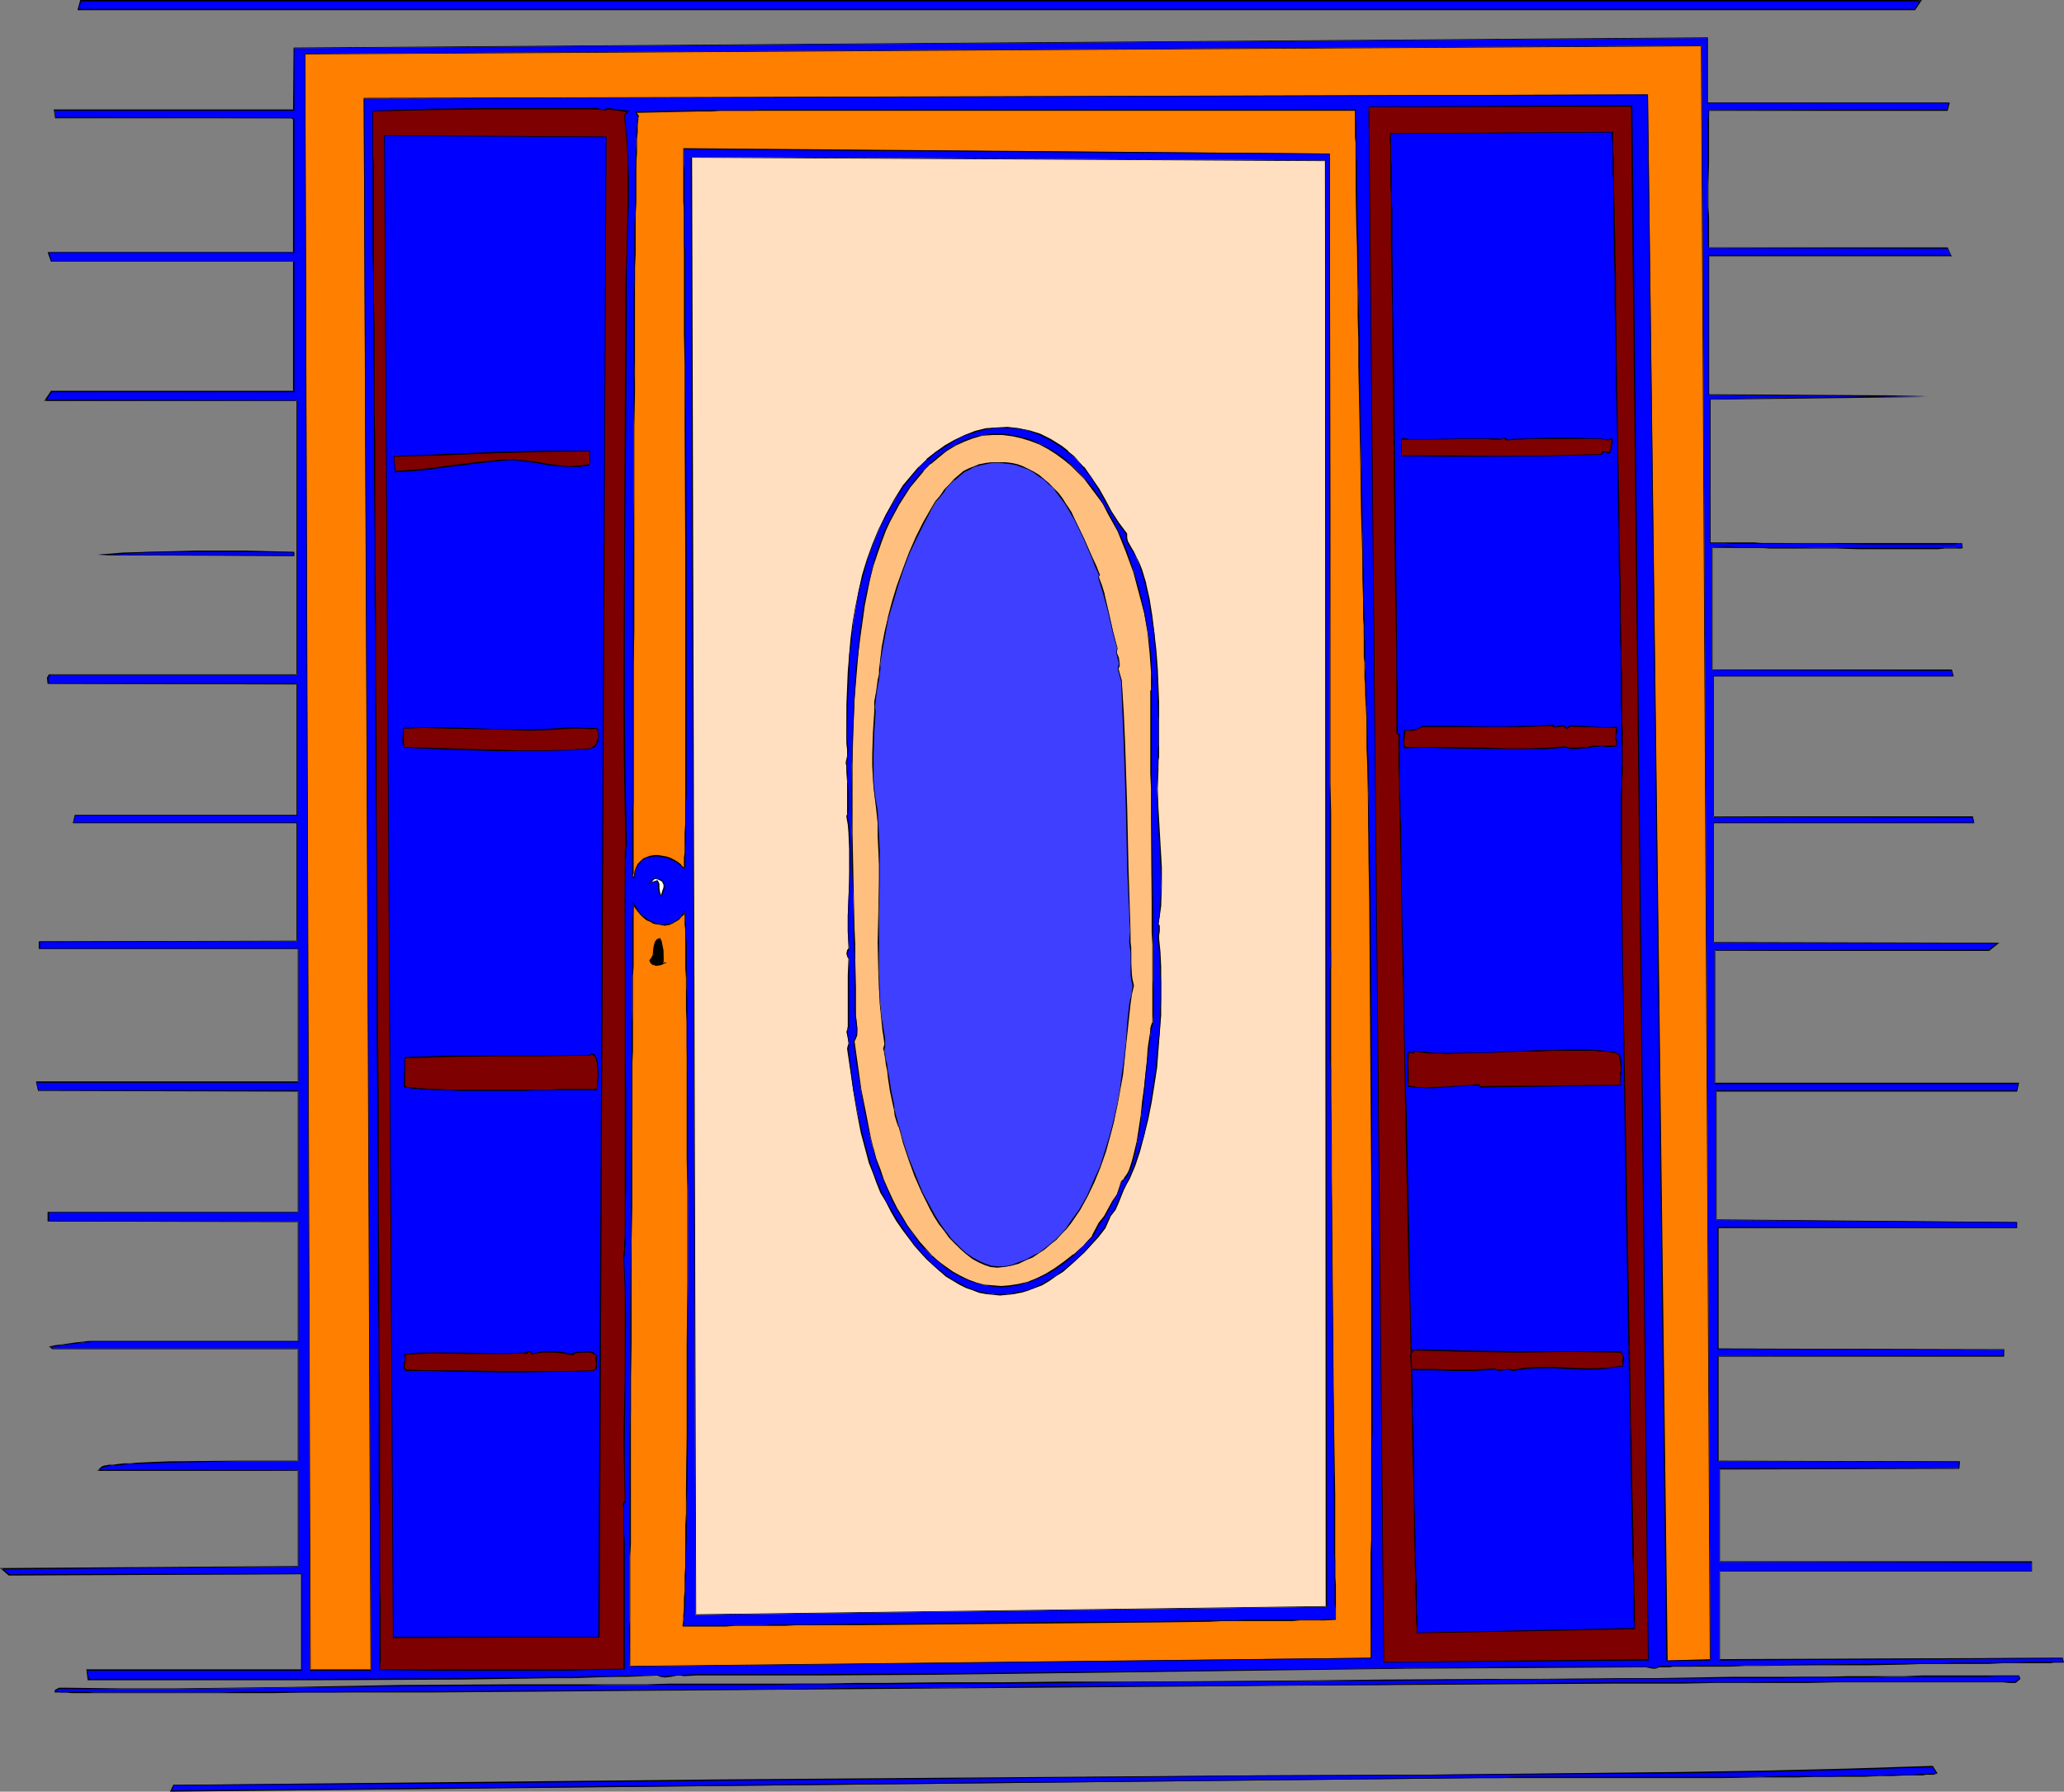 <?xml version="1.0" encoding="UTF-8" standalone="no"?>
<svg
   version="1.0"
   width="129.809mm"
   height="112.707mm"
   id="svg51"
   sodipodi:docname="Door 5.wmf"
   xmlns:inkscape="http://www.inkscape.org/namespaces/inkscape"
   xmlns:sodipodi="http://sodipodi.sourceforge.net/DTD/sodipodi-0.dtd"
   xmlns="http://www.w3.org/2000/svg"
   xmlns:svg="http://www.w3.org/2000/svg">
  <rect width="100%" height="100%" fill="#808080" stroke="none"/>
  <sodipodi:namedview
     id="namedview51"
     pagecolor="#ffffff"
     bordercolor="#000000"
     borderopacity="0.25"
     inkscape:showpageshadow="2"
     inkscape:pageopacity="0.0"
     inkscape:pagecheckerboard="0"
     inkscape:deskcolor="#d1d1d1"
     inkscape:document-units="mm" />
  <defs
     id="defs1">
    <pattern
       id="WMFhbasepattern"
       patternUnits="userSpaceOnUse"
       width="6"
       height="6"
       x="0"
       y="0" />
  </defs>
  <path
     style="fill:#0000ff;fill-opacity:1;fill-rule:evenodd;stroke:none"
     d="M 455.065,2.262 H 18.422 L 19.23,0.162 H 456.519 Z"
     id="path1" />
  <path
     style="fill:#000000;fill-opacity:1;fill-rule:evenodd;stroke:none"
     d="M 455.065,2.262 V 2.101 H 18.422 l 0.162,0.162 0.808,-2.101 -0.162,0.162 H 456.519 L 456.358,0 l -1.293,2.262 0.162,0.162 L 456.843,0 H 19.069 l -0.646,2.424 H 455.227 Z"
     id="path2" />
  <path
     style="fill:#0000ff;fill-opacity:1;fill-rule:evenodd;stroke:none"
     d="m 405.939,24.402 h 57.368 l -0.485,1.778 h -56.56 v 1.454 l -0.162,0.646 v 3.232 2.101 4.848 l -0.162,5.333 V 49.127 l 0.162,2.747 v 2.424 2.586 l 0.162,2.101 h 56.56 l 0.97,1.778 h -57.53 v 33.128 l 51.712,0.323 -51.389,0.646 v 34.259 h 3.394 1.454 5.333 2.101 4.686 l 5.01,0.162 h 5.171 10.504 20.2 1.131 0.808 l 0.162,0.97 h -0.323 -0.485 -0.808 -2.586 l -1.616,0.162 H 441.976 l -5.494,-0.162 h -5.494 -5.333 -5.01 -2.262 -5.979 l -1.616,-0.162 h -3.878 v 29.25 h 57.045 l 0.323,1.454 h -57.045 v 33.451 h 61.731 l 0.323,1.454 h -62.054 v 28.442 h 67.71 l -2.262,1.778 h -65.125 v 31.674 h 72.235 l -0.323,1.778 h -71.589 v 30.704 l 71.589,0.485 v 1.454 l -71.104,-0.162 v 28.765 l 68.034,0.323 -0.162,1.454 h -67.872 v 25.048 h 57.368 v 1.616 l -57.045,0.162 v 22.139 h 74.174 v 2.101 h -74.174 v 21.17 l 81.608,-0.485 0.162,1.131 h -2.262 -0.808 -5.494 -2.747 -3.07 l -3.394,0.162 h -3.555 -3.878 l -4.04,0.162 h -4.04 -4.363 l -8.726,0.162 h -8.726 l -8.565,0.162 h -4.202 -3.878 -3.878 l -3.555,0.162 h -3.394 -2.909 l -2.747,0.162 h -4.525 -0.808 -2.586 l -0.323,0.323 h -0.323 -0.808 l -1.616,-0.323 -28.118,0.162 -28.28,0.162 -56.398,0.808 -56.398,0.646 -28.28,0.162 h -28.118 l -3.07,0.162 h -0.808 -0.808 l -1.454,0.162 -1.454,0.162 h -0.97 l -0.646,-0.323 h -3.394 l -3.878,0.162 -4.04,0.162 h -4.363 l -4.686,0.162 h -4.848 l -5.171,0.162 h -5.171 -5.494 l -5.494,0.162 H 98.576 l -11.474,0.162 H 75.952 21.008 l -0.323,-2.262 H 71.589 V 374.268 L 2.262,374.429 0.485,372.975 70.942,372.49 V 349.543 H 23.432 l 0.646,-0.646 0.323,-0.162 0.646,-0.162 0.808,-0.162 h 0.97 l 1.131,-0.162 1.454,-0.162 h 1.454 l 1.616,-0.162 3.555,-0.162 4.04,-0.162 h 4.04 l 4.363,-0.162 h 4.202 4.04 14.221 V 320.616 H 12.443 l -0.485,-0.323 1.293,-0.323 1.454,-0.162 3.394,-0.485 1.616,-0.162 1.131,-0.162 h 0.485 l 0.323,-0.162 H 21.978 70.942 V 290.397 H 11.474 v -2.101 H 70.942 V 259.37 L 9.05,259.208 8.565,257.269 H 70.942 V 225.595 H 9.373 v -1.778 H 70.619 V 195.699 H 17.453 l 0.323,-1.939 H 70.619 V 162.571 H 11.474 l -0.162,-1.454 0.485,-0.646 H 70.619 V 95.183 H 10.666 l 1.454,-2.101 H 69.811 V 62.055 H 12.12 L 11.474,59.954 H 69.811 V 28.442 L 69.326,28.119 13.251,27.957 12.928,26.179 H 69.811 V 11.474 L 405.939,9.05 Z"
     id="path3" />
  <path
     style="fill:#000000;fill-opacity:1;fill-rule:evenodd;stroke:none"
     d="m 405.777,24.563 h 57.53 l -0.162,-0.162 -0.323,1.778 v -0.162 l -56.722,0.162 v 1.454 l -0.162,0.646 v 3.232 2.101 4.848 5.333 5.333 2.747 2.424 2.586 l 0.162,2.101 56.722,0.162 V 58.984 l 0.97,1.778 V 60.6 h -57.691 v 33.29 l 51.874,0.485 v -0.323 l -51.55,0.808 v 34.259 h 3.555 l 1.454,0.162 h 5.333 2.101 4.686 5.01 5.171 l 10.504,0.162 h 20.2 l 1.131,-0.162 h 0.808 -0.162 l 0.162,0.97 v -0.162 h -0.162 v 0 h -0.485 l -0.808,0.162 h -2.586 -1.616 -18.746 -5.494 -5.494 l -5.333,-0.162 h -5.01 -2.262 -5.979 l -1.616,-0.162 -3.878,0.162 v 29.25 l 57.045,0.162 -0.162,-0.162 0.485,1.454 v -0.162 h -57.045 v 33.613 l 61.731,0.162 -0.162,-0.162 0.323,1.454 0.162,-0.162 h -62.054 v 28.603 l 67.71,0.162 -0.162,-0.162 -2.101,1.616 v 0 l -65.125,0.162 v 31.835 h 72.235 l -0.162,-0.162 -0.323,1.778 0.162,-0.162 h -71.589 v 30.866 l 71.589,0.646 -0.162,-0.162 v 1.454 l 0.162,-0.162 -71.266,-0.162 v 29.088 l 68.195,0.162 h -0.162 l -0.162,1.454 0.162,-0.162 -68.034,0.162 v 25.048 l 57.53,0.162 -0.162,-0.162 v 1.616 h 0.162 -57.045 v 22.301 l 74.174,0.162 v -0.162 2.101 0 h -74.174 v 21.331 l 81.608,-0.485 -0.162,-0.162 0.162,1.131 0.162,-0.162 h -2.262 -0.808 -5.494 l -2.747,0.162 h -3.07 -3.394 -3.555 -3.878 l -4.04,0.162 h -4.04 -4.363 l -8.726,0.162 -17.291,0.162 -8.08,0.162 h -3.878 -3.555 -3.394 -2.909 l -2.747,0.162 h -4.525 -0.808 -2.586 l -0.323,0.323 -0.323,0.162 v 0 l -0.808,-0.162 -1.616,-0.162 h -28.118 l -28.28,0.323 -112.797,1.293 -28.28,0.162 h -28.118 l -3.07,0.162 h -0.808 -0.808 l -1.454,0.162 -1.454,0.162 h -0.97 0.162 l -0.808,-0.323 -3.394,0.162 h -3.878 l -4.04,0.162 h -4.363 l -4.686,0.162 h -4.848 l -21.331,0.323 -33.936,0.162 H 21.008 l 0.162,0.162 -0.485,-2.262 v 0.162 h 51.066 v -23.109 l -69.488,0.162 v 0 l -1.778,-1.454 v 0.323 L 70.942,372.49 v -22.947 l -47.51,-0.162 v 0.323 l 0.808,-0.808 v 0.162 l 0.323,-0.162 0.485,-0.162 v 0 l 0.808,-0.162 0.97,-0.162 h 1.131 l 1.454,-0.162 1.454,-0.162 h 1.616 l 3.555,-0.162 4.04,-0.162 16.645,-0.323 H 70.942 v -26.826 h -58.499 0.162 l -0.646,-0.485 v 0.162 l 1.293,-0.162 1.454,-0.323 3.394,-0.323 1.616,-0.323 h 1.131 0.485 l 0.323,-0.162 H 70.942 v -28.603 l -59.469,-0.162 0.162,0.162 v -2.101 h -0.162 59.469 V 259.208 H 9.05 9.211 l -0.485,-1.939 -0.162,0.162 H 70.942 v -31.997 H 9.373 l 0.162,0.162 v -1.778 l -0.162,0.162 61.246,-0.162 V 195.537 H 17.453 v 0.162 l 0.485,-1.939 -0.162,0.162 H 70.619 V 162.409 H 11.474 l 0.162,0.162 -0.162,-1.454 v 0 l 0.485,-0.646 h -0.162 58.822 V 95.183 l -59.954,-0.162 0.162,0.323 1.454,-2.101 h -0.162 57.853 V 62.055 h -57.853 0.162 l -0.646,-2.101 -0.162,0.162 H 69.973 V 28.442 L 69.488,27.957 13.251,27.795 v 0.162 L 12.928,26.179 v 0.162 H 69.973 V 11.474 h -0.162 L 405.939,9.05 h -0.162 V 24.563 l 0.162,-0.162 V 8.888 l -336.128,2.424 -0.162,14.867 0.162,-0.162 H 12.766 l 0.323,2.101 h 56.237 v 0 l 0.485,0.485 -0.162,-0.162 v 31.512 h 0.162 -58.499 l 0.808,2.262 h 57.691 l -0.162,-0.162 v 31.027 l 0.162,-0.162 H 12.12 l -1.616,2.424 H 70.619 l -0.162,-0.162 v 65.287 l 0.162,-0.162 H 11.635 l -0.485,0.808 0.162,1.454 59.307,0.162 -0.162,-0.162 v 31.189 H 70.619 17.776 l -0.485,1.939 H 70.619 70.458 v 28.119 l 0.162,-0.162 -61.408,0.162 v 1.778 H 70.942 70.781 v 31.674 l 0.162,-0.162 H 8.565 l 0.485,2.262 61.893,0.162 -0.162,-0.162 v 28.927 l 0.162,-0.162 H 11.312 v 2.262 l 59.63,0.162 -0.162,-0.162 v 28.442 h 0.162 -49.288 -0.323 -0.485 l -1.131,0.162 -1.616,0.162 -3.394,0.485 -1.454,0.162 -1.616,0.323 0.808,0.646 H 70.942 l -0.162,-0.162 v 26.826 l 0.162,-0.162 H 56.722 l -16.645,0.162 -4.04,0.162 -3.555,0.162 -1.616,0.162 h -1.454 l -1.454,0.162 -1.131,0.162 h -0.97 l -0.808,0.162 h -0.162 l -0.485,0.162 -0.323,0.162 -0.97,0.97 H 70.942 l -0.162,-0.162 v 22.947 l 0.162,-0.162 L 0,372.813 l 2.101,1.778 69.488,-0.323 v 0 22.786 -0.162 H 20.523 l 0.323,2.586 h 55.106 l 33.936,-0.162 21.331,-0.323 h 4.848 l 4.686,-0.162 4.363,-0.162 h 4.04 l 3.878,-0.162 3.394,-0.162 h -0.162 l 0.808,0.323 0.97,0.162 1.454,-0.162 1.454,-0.323 h 0.808 l 0.808,0.162 3.07,-0.162 h 28.118 l 28.28,-0.162 112.797,-1.454 28.28,-0.162 28.118,-0.162 1.616,0.323 h 0.808 l 0.323,-0.162 0.323,-0.162 v 0 h 2.586 l 0.808,-0.162 h 4.525 2.747 2.909 3.394 l 3.555,-0.162 h 3.878 l 8.08,-0.162 h 17.291 l 8.726,-0.162 4.363,-0.162 h 4.04 4.04 3.878 3.555 l 3.394,-0.162 h 3.07 2.747 5.494 l 0.808,-0.162 h 2.424 l -0.323,-1.131 -81.608,0.323 0.162,0.162 v -21.17 l -0.162,0.162 h 74.336 v -2.424 h -74.336 l 0.162,0.162 v -22.139 l -0.162,0.162 57.045,-0.162 0.162,-1.778 -57.53,-0.162 0.162,0.162 v -25.048 l -0.162,0.162 h 68.034 v -1.778 l -68.034,-0.162 h 0.162 v -28.765 l -0.162,0.162 h 71.104 v -1.454 l -71.589,-0.646 0.162,0.162 v -30.704 l -0.162,0.162 h 71.589 l 0.485,-2.101 h -72.397 l 0.162,0.162 v -31.674 l -0.162,0.162 h 65.286 l 2.424,-1.939 -68.034,-0.162 0.162,0.162 v -28.442 h -0.162 62.054 l -0.323,-1.616 h -61.731 l 0.162,0.162 v -33.451 h -0.162 57.206 l -0.485,-1.616 h -57.045 l 0.162,0.162 v -29.25 l -0.162,0.162 h 3.878 1.616 5.979 l 2.262,0.162 h 5.01 5.333 5.494 l 5.494,0.162 h 18.746 l 1.616,-0.162 h 2.586 0.808 0.485 l 0.323,-0.162 -0.162,-1.131 h -0.808 -1.131 -20.2 -10.504 -5.171 -5.01 -4.686 l -2.101,-0.162 h -5.333 -1.454 -3.394 v 0.162 -34.259 0.162 l 51.389,-0.646 v -0.323 l -51.712,-0.323 v 0.162 -33.128 0.162 h 57.691 l -0.97,-2.101 h -56.722 v 0.162 -2.101 -2.586 -2.424 l -0.162,-2.747 v -5.333 l 0.162,-5.333 v -4.848 -2.101 -3.232 -0.646 -1.454 0.162 h 56.722 l 0.485,-1.939 h -57.53 v 0 z"
     id="path4" />
  <path
     style="fill:#ff7f00;fill-opacity:1;fill-rule:evenodd;stroke:none"
     d="m 404.484,10.827 2.101,383.802 -10.342,0.162 L 391.718,22.463 86.456,23.432 88.234,397.054 H 73.69 L 72.558,12.766 Z"
     id="path5" />
  <path
     style="fill:#000000;fill-opacity:1;fill-rule:evenodd;stroke:none"
     d="m 404.484,10.989 -0.162,-0.162 2.101,383.802 0.162,-0.162 -10.342,0.323 h 0.162 L 391.718,22.463 86.456,23.271 88.072,397.054 88.234,396.892 H 73.69 l 0.162,0.162 -1.293,-384.287 v 0.162 L 404.484,10.989 V 10.827 L 72.397,12.766 73.69,397.215 H 88.234 L 86.618,23.432 h -0.162 l 305.262,-0.808 -0.162,-0.162 4.525,372.49 10.504,-0.162 -2.101,-383.964 z"
     id="path6" />
  <path
     style="fill:#7f0000;fill-opacity:1;fill-rule:evenodd;stroke:none"
     d="m 387.84,25.21 3.878,369.42 -62.862,0.646 -3.555,-369.905 z"
     id="path7" />
  <path
     style="fill:#000000;fill-opacity:1;fill-rule:evenodd;stroke:none"
     d="m 387.84,25.371 -0.162,-0.162 4.04,369.42 v -0.162 l -62.862,0.646 0.162,0.162 -3.555,-369.905 -0.162,0.162 62.539,-0.162 0.162,-0.323 -62.701,0.323 3.555,369.905 63.024,-0.485 -3.878,-369.743 z"
     id="path8" />
  <path
     style="fill:#ff7f00;fill-opacity:1;fill-rule:evenodd;stroke:none"
     d="m 322.23,26.179 v 1.939 0.97 3.394 1.454 3.07 l 0.162,1.778 v 1.778 2.101 1.939 l 0.162,4.525 v 4.686 l 0.162,5.01 v 5.171 l 0.162,5.494 v 5.656 l 0.162,5.818 v 5.818 l 0.485,23.755 v 5.818 l 0.162,5.656 0.162,5.494 v 5.171 l 0.162,5.01 0.162,4.848 v 4.363 1.939 2.101 l 0.162,1.778 v 1.778 1.616 l 0.162,1.454 v 1.454 1.293 1.131 0.97 l 0.162,2.747 0.162,2.909 v 3.07 l 0.162,3.232 v 3.394 l 0.162,3.555 v 3.555 l 0.162,3.878 v 3.878 4.04 l 0.162,4.04 v 4.202 l 0.162,8.726 v 9.05 l 0.162,9.211 v 9.534 l 0.162,9.534 v 9.858 19.554 9.696 l 0.162,9.534 v 40.4 l -0.162,4.04 v 21.978 3.07 17.453 1.778 5.818 l -176.305,2.101 v -9.05 -1.939 -15.19 l 0.162,-3.07 v -9.696 -6.949 -7.434 l 0.162,-7.595 v -7.757 -8.08 -8.08 -16.322 l 0.162,-7.918 v -7.918 -7.757 l 0.162,-7.595 v -10.666 -3.394 -6.302 -3.07 -8.403 l 0.162,-2.424 v -6.626 -1.778 -3.07 l 0.162,-1.293 v -1.939 l 0.485,0.97 0.485,0.808 0.646,0.646 0.808,0.646 0.646,0.646 0.97,0.485 0.808,0.323 0.808,0.323 h 0.808 l 0.97,0.162 0.808,-0.162 0.808,-0.323 0.808,-0.323 0.97,-0.646 0.646,-0.646 0.646,-0.97 0.162,0.808 v 0.97 1.131 1.293 1.454 l 0.162,1.778 v 1.778 1.939 2.262 l 0.162,2.262 v 2.262 2.586 2.747 2.747 5.818 l 0.162,6.302 v 6.626 13.898 l 0.162,7.272 v 22.463 l -0.162,14.706 v 7.434 6.949 6.949 l -0.162,6.464 v 6.302 2.909 2.909 l -0.162,2.747 v 2.747 2.424 l -0.162,2.424 v 2.262 2.101 1.939 1.778 l -0.162,1.616 v 1.616 l -0.162,1.293 v 1.131 0.808 l -0.162,0.808 v 0.646 0.323 h 10.181 l 1.939,-0.162 h 6.949 2.424 2.747 2.747 2.909 l 6.141,-0.162 h 6.302 l 6.787,-0.162 h 6.949 6.949 l 28.926,-0.323 h 7.11 l 6.949,-0.162 h 6.626 l 6.464,-0.162 h 6.141 2.909 2.747 l 2.586,-0.162 h 5.01 2.262 4.04 l 1.939,-0.162 h 4.525 1.131 2.586 v -2.747 -1.131 -4.363 -1.939 -4.04 l -0.162,-2.262 v -5.01 -2.586 -5.656 l -0.162,-6.141 v -6.302 -6.787 l -0.162,-6.787 v -7.11 l -0.162,-14.544 -0.162,-14.382 v -7.11 l -0.162,-6.949 v -6.626 -6.464 -5.979 -5.818 l -0.162,-2.586 v -21.331 l 0.162,-0.485 v 0 -3.394 l -0.162,-1.939 v -9.534 -2.747 -19.069 l -0.162,-7.11 v -31.512 -33.451 -84.679 L 162.569,35.391 v 3.878 1.454 7.11 2.262 7.595 l 0.162,2.747 v 9.05 3.232 6.626 l 0.162,7.11 v 7.272 7.595 15.352 l 0.162,15.352 v 15.19 7.434 16.968 3.232 14.059 l -0.162,2.424 v 4.525 1.939 1.778 1.616 1.454 l -0.162,1.293 v 0.97 0.97 l -0.162,0.646 -0.646,-0.808 -0.808,-0.646 -0.97,-0.485 -0.97,-0.485 -0.808,-0.323 -0.97,-0.162 -0.97,-0.162 h -0.97 l -0.808,0.162 -0.97,0.162 -0.808,0.485 -0.646,0.485 -0.646,0.808 -0.323,0.808 -0.323,1.131 -0.323,1.131 -0.323,-0.162 v -0.323 l 0.162,-0.485 v -3.07 -1.454 -10.181 l 0.162,-2.424 v -32.482 -7.757 -15.998 -16.322 -16.483 l 0.162,-8.08 V 85.487 77.892 70.458 l 0.162,-3.555 v -3.394 -3.232 -6.464 -2.909 l 0.162,-2.747 v -2.747 -2.424 -2.424 l 0.162,-2.101 v -2.101 -1.778 -1.616 l 0.162,-1.454 v -1.293 l 0.162,-0.808 v -0.97 -0.485 l 0.162,-0.323 -0.485,-0.97 14.867,-0.323 h 3.07 1.778 8.08 l 2.262,-0.162 h 15.837 5.818 z"
     id="path9" />
  <path
     style="fill:#000000;fill-opacity:1;fill-rule:evenodd;stroke:none"
     d="m 322.23,26.341 -0.162,-0.162 v 1.939 0.97 3.394 l 0.162,1.454 v 3.07 1.778 1.778 2.101 1.939 l 0.162,9.211 0.162,5.01 0.162,10.666 v 5.656 l 0.162,5.818 v 5.818 l 0.485,23.755 0.162,11.474 0.162,5.494 0.162,5.171 v 5.01 l 0.162,4.848 v 4.363 l 0.162,1.939 v 2.101 1.778 1.778 1.616 l 0.162,1.454 v 1.454 1.293 1.131 l 0.162,0.97 v 2.747 l 0.162,2.909 0.162,3.07 v 6.626 l 0.162,3.555 0.162,7.434 0.162,16.16 0.162,8.726 0.323,47.187 0.162,19.554 v 9.696 9.534 40.4 4.04 21.978 l -0.162,3.07 v 17.453 1.778 5.818 h 0.162 l -176.305,1.939 0.162,0.162 v -9.05 -1.939 -15.19 l 0.162,-3.07 v -9.696 -6.949 -7.434 -7.595 -7.757 l 0.162,-8.08 v -8.08 -16.322 l 0.162,-7.918 v -7.918 -15.352 -10.666 l 0.162,-3.394 v -6.302 -3.07 -8.403 l 0.162,-2.424 v -6.626 -1.778 -3.07 -1.293 -1.939 l -0.162,0.162 0.485,0.808 0.646,0.808 0.646,0.808 v 0 l 0.646,0.646 v 0 l 0.808,0.646 0.808,0.323 0.808,0.485 0.808,0.162 h 0.162 l 0.808,0.162 0.97,0.162 0.808,-0.162 h 0.162 l 0.808,-0.323 0.808,-0.485 0.808,-0.485 0.646,-0.808 h 0.162 l 0.646,-0.808 -0.323,-0.162 0.162,0.808 v 0.97 1.131 l 0.162,1.293 v 1.454 1.778 1.778 1.939 2.262 l 0.162,2.262 v 2.262 2.586 2.747 l 0.162,2.747 v 5.818 12.928 13.898 l 0.162,7.272 v 22.463 l -0.162,14.706 v 7.434 6.949 6.949 l -0.162,12.766 v 2.909 2.909 l -0.162,2.747 v 2.747 4.848 2.262 l -0.162,2.101 v 1.939 1.778 l -0.162,1.616 v 1.616 1.293 l -0.162,1.131 v 0.808 0.808 l -0.162,0.646 v 0.485 h 10.342 l 1.939,-0.162 h 6.949 2.424 2.747 l 2.747,-0.162 h 2.909 12.443 l 70.296,-0.646 12.605,-0.162 2.909,-0.162 h 2.747 2.586 5.01 2.262 4.04 l 1.939,-0.162 h 4.525 1.131 l 2.747,-0.162 v -2.747 -1.131 -4.363 l -0.162,-1.939 v -4.04 -2.262 -5.01 -2.586 -5.656 l -0.323,-19.231 -0.485,-56.884 v -6.626 l -0.162,-12.443 v -5.818 -2.586 -21.331 -0.485 -3.394 -1.939 -9.534 -2.747 -19.069 l -0.162,-7.11 v -31.512 -33.451 l -0.162,-84.679 -153.681,-1.293 v 4.04 1.454 7.11 l 0.162,2.262 v 7.595 2.747 9.05 3.232 6.626 l 0.162,7.11 v 7.272 7.595 l 0.162,30.704 v 15.19 7.434 16.968 3.232 14.059 2.424 4.525 l -0.162,1.939 v 1.778 1.616 1.454 l -0.162,1.293 v 0.97 0.97 0.646 l 0.162,-0.162 -0.808,-0.646 v -0.162 l -0.808,-0.646 -0.808,-0.485 -0.97,-0.485 -0.97,-0.323 -0.97,-0.162 -0.97,-0.162 h -0.97 l -0.808,0.162 h -0.162 l -0.808,0.323 -0.808,0.323 -0.646,0.646 -0.646,0.646 -0.485,0.97 -0.323,0.97 v 0.162 l -0.162,1.131 h 0.162 l -0.323,-0.323 v 0.162 -0.323 l 0.162,-0.485 v -3.07 -1.454 -10.181 -2.424 -32.482 l 0.162,-7.757 v -15.998 -16.322 -16.483 l 0.162,-8.08 v -7.918 l -0.323,7.918 v 8.08 16.483 l -0.162,16.322 v 15.998 7.757 32.482 l -0.162,2.424 v 10.181 1.454 3.07 0.485 0.485 l 0.485,0.323 0.162,-1.454 v 0 l 0.323,-0.97 0.485,-0.97 0.646,-0.646 h -0.162 l 0.808,-0.646 0.646,-0.323 0.97,-0.162 v 0 l 0.808,-0.162 h 0.97 l 0.97,0.162 0.97,0.162 v 0 l 0.808,0.323 0.97,0.485 0.97,0.485 0.646,0.646 v 0 l 0.97,0.808 0.162,-0.808 v -0.97 -0.97 -1.293 -1.454 l 0.162,-1.616 v -1.778 -1.939 -4.525 l 0.162,-2.424 v -14.059 -3.232 -16.968 -7.434 -15.19 l -0.162,-30.704 -0.162,-7.595 v -7.272 -7.11 -6.626 -3.232 -9.05 l -0.162,-2.747 v -7.595 -2.262 -7.11 l -0.162,-1.454 v -3.878 0.162 l 153.52,1.131 -0.162,-0.162 v 84.679 l 0.162,33.451 v 31.512 7.11 19.069 2.747 9.534 l 0.162,1.939 v 3.394 l -0.162,0.485 v 21.331 l 0.162,2.586 v 5.818 l 0.162,12.443 v 6.626 l 0.485,56.884 0.162,19.231 v 5.656 2.586 5.01 l 0.162,2.262 v 4.04 1.939 4.363 l 0.162,1.131 v 2.747 -0.162 h -2.586 l -1.131,0.162 h -4.525 -1.939 -4.04 -2.262 -5.01 l -2.586,0.162 h -2.747 -2.909 l -12.605,0.162 -70.296,0.646 -12.443,0.162 h -2.909 -2.747 -2.747 l -2.424,0.162 h -6.949 -1.939 -10.181 v 0.162 l 0.162,-0.323 v -0.646 -0.808 l 0.162,-0.808 v -1.131 l 0.162,-1.293 v -1.616 -1.616 -1.778 l 0.162,-1.939 v -2.101 -2.262 l 0.162,-4.848 v -2.747 -2.747 -2.909 l 0.162,-2.909 0.162,-12.766 v -6.949 -6.949 -7.434 -14.706 -22.463 -7.272 -13.898 l -0.162,-12.928 v -5.818 -2.747 -2.747 l -0.162,-2.586 v -2.262 -2.262 -2.262 -1.939 -1.778 l -0.162,-1.778 v -1.454 -1.293 l -0.162,-1.131 v -0.97 -1.131 l -0.97,1.131 h 0.162 l -0.808,0.808 v 0 l -0.808,0.485 -0.808,0.485 -0.808,0.162 v 0 l -0.808,0.162 h -0.97 l -0.808,-0.162 v 0 l -0.808,-0.323 -0.808,-0.323 -0.808,-0.485 -0.808,-0.646 v 0.162 l -0.646,-0.646 v 0 l -0.646,-0.808 -0.485,-0.808 -0.808,-1.293 v 2.424 l -0.162,1.293 v 3.07 1.778 6.626 2.424 8.403 l -0.162,3.07 v 6.302 3.394 10.666 l -0.162,15.352 v 7.918 7.918 l -0.162,16.322 v 8.08 8.08 7.757 l -0.162,7.595 v 7.434 6.949 9.696 3.07 15.19 l -0.162,1.939 0.162,9.05 176.305,-1.939 v -5.979 l 0.162,-1.778 v -17.453 -3.07 -21.978 l 0.162,-4.04 v -40.4 l -0.162,-9.534 v -9.696 -19.554 l -0.323,-47.187 -0.162,-8.726 -0.323,-16.16 v -7.434 l -0.162,-3.555 -0.162,-6.626 -0.162,-3.07 v -2.909 l -0.162,-2.747 v -0.97 -1.131 l -0.162,-1.293 v -1.454 -1.454 -1.616 -1.778 l -0.162,-1.778 v -2.101 -1.939 l -0.162,-4.363 v -4.848 l -0.162,-5.01 -0.162,-5.171 v -5.494 l -0.323,-11.474 -0.323,-23.755 v -5.818 l -0.162,-5.818 -0.162,-5.656 V 58.823 l -0.162,-5.01 -0.162,-9.211 v -1.939 -2.101 -1.778 l -0.162,-1.778 v -3.07 -1.454 -3.394 l -0.162,-0.97 v -2.101 z"
     id="path10" />
  <path
     style="fill:#000000;fill-opacity:1;fill-rule:evenodd;stroke:none"
     d="M 150.934,85.487 V 77.892 70.458 66.903 63.509 l 0.162,-3.232 v -6.464 -2.909 l 0.162,-2.747 v -2.747 -2.424 -2.424 -2.101 l 0.162,-2.101 v -1.778 -1.616 l 0.162,-1.454 v -1.293 -0.808 l 0.162,-0.97 v -0.485 l 0.162,-0.323 -0.646,-0.97 v 0.162 l 14.867,-0.323 h 3.07 l 1.778,-0.162 h 8.08 2.262 15.837 5.818 119.261 V 26.018 H 202.969 197.152 181.315 l -2.262,0.162 h -8.08 -1.778 -3.07 l -15.19,0.323 0.646,1.293 v -0.162 0.323 l -0.162,0.485 v 0.97 l -0.162,0.808 v 1.293 1.454 1.616 l -0.162,1.778 v 2.101 l -0.162,2.101 v 2.424 2.424 2.747 2.747 l -0.162,2.909 v 6.464 3.232 3.394 l -0.162,3.555 v 7.434 7.595 7.918 z"
     id="path11" />
  <path
     style="fill:#7f0000;fill-opacity:1;fill-rule:evenodd;stroke:none"
     d="m 144.47,25.856 4.848,0.646 -0.808,0.97 0.485,5.01 0.323,5.01 v 5.171 5.171 l -0.323,10.342 v 5.01 l -0.162,5.01 -0.162,33.29 -0.162,16.483 v 16.645 l -0.162,33.29 0.162,16.483 0.323,16.645 v 0.162 l -0.162,0.162 v 0.323 0.485 1.454 0.808 3.232 l -0.162,2.586 v 17.615 l 0.162,4.202 v 17.614 9.05 24.402 3.232 3.07 l -0.162,2.586 v 2.262 0.97 0.808 0.808 0.646 l -0.162,0.485 v 0.485 0.162 l -0.162,0.162 0.323,7.272 0.162,7.272 -0.162,14.544 -0.162,14.544 0.162,7.272 0.162,7.272 -0.485,0.323 v 0.485 0.646 5.656 l 0.162,2.586 v 24.402 5.818 l -14.544,0.162 h -28.926 l -14.544,-0.162 v -1.293 -0.646 -14.706 -1.939 -16.645 l -0.162,-5.494 v -11.797 -6.464 -6.626 l -0.162,-6.949 v -7.11 -7.434 -7.434 -7.757 l -0.162,-7.918 v -8.08 -8.242 -8.242 l -0.162,-16.806 v -17.291 l -0.162,-17.13 v -17.291 l -0.162,-17.13 -0.162,-16.807 v -8.242 -8.242 -7.918 -7.918 L 89.041,119.585 v -7.595 -7.272 L 88.88,97.607 V 90.82 84.194 77.892 71.751 66.095 L 88.718,60.6 v -5.01 -4.848 -11.958 l -0.162,-1.616 V 26.341 l 13.251,-0.323 13.413,-0.162 h 26.664 l 1.293,0.162 0.646,0.162 0.323,-0.162 z"
     id="path12" />
  <path
     style="fill:#000000;fill-opacity:1;fill-rule:evenodd;stroke:none"
     d="m 144.47,26.018 v 0 l 4.848,0.646 v -0.323 l -0.97,0.97 0.485,5.171 0.323,5.01 v 5.171 5.171 l -0.162,10.342 -0.162,5.01 -0.162,5.01 -0.162,33.29 -0.162,33.128 -0.162,33.29 0.162,16.483 0.323,16.645 v 0.162 -0.162 0.323 0.323 l -0.162,0.485 v 1.454 0.808 3.232 2.586 17.615 4.202 17.614 9.05 24.402 3.232 3.07 2.586 2.262 l -0.162,0.97 v 0.808 0.808 0.646 l -0.162,0.485 v 0.485 0.162 0 0.162 l 0.323,7.272 v 7.272 14.544 l -0.323,14.544 0.162,7.272 0.162,7.272 v -0.162 l -0.485,0.485 v 0.485 l 0.162,0.646 v 5.656 2.586 24.402 5.818 l 0.162,-0.162 -14.544,0.162 H 104.878 90.334 v 0 -1.293 l 0.162,-0.646 v -14.706 l -0.162,-1.939 v -16.645 -5.494 -11.797 -6.464 -6.626 l -0.162,-6.949 v -7.11 -7.434 -7.434 l -0.162,-15.675 v -8.08 -8.242 -8.242 l -0.162,-16.806 -0.162,-34.421 -0.162,-17.291 v -17.13 l -0.162,-16.807 v -8.242 -8.242 l -0.162,-7.918 v -7.918 -15.352 -7.272 L 89.041,97.607 V 90.82 84.194 77.892 L 88.88,71.751 V 66.095 60.6 55.591 50.743 38.784 l -0.162,-1.616 V 26.341 l -0.162,0.162 13.251,-0.323 13.413,-0.162 h 26.664 l 1.293,0.162 0.646,0.162 0.323,-0.162 0.323,-0.162 v -0.323 l -0.485,0.162 -0.162,0.162 v 0 h -0.646 l -1.293,-0.323 h -26.664 l -13.413,0.162 -13.251,0.485 v 10.827 1.616 11.958 4.848 5.01 l 0.162,5.494 v 5.656 6.141 6.302 l 0.162,6.626 v 6.787 7.11 7.272 l 0.162,15.352 v 7.918 7.918 l 0.162,8.242 v 8.242 16.807 l 0.162,17.13 0.162,17.291 v 34.421 l 0.162,16.806 v 8.242 l 0.162,8.242 v 8.08 15.675 7.434 l 0.162,7.434 v 7.11 6.949 6.626 6.464 11.797 l 0.162,5.494 v 16.645 1.939 14.706 0.646 1.454 l 14.706,0.162 h 28.926 l 14.706,-0.323 v -5.818 -24.402 l -0.162,-2.586 v -5.656 -0.646 -0.485 l -0.162,0.162 0.485,-0.323 -0.162,-7.434 v -7.272 l 0.162,-14.544 0.162,-14.544 -0.162,-7.272 -0.323,-7.272 v 0 l 0.162,-0.162 v -0.162 -0.485 -0.485 -0.646 l 0.162,-0.808 v -0.808 -0.97 -2.262 -2.586 -3.07 l 0.162,-3.232 v -24.402 l -0.162,-9.05 v -17.614 -4.202 -17.615 -2.586 -3.232 l 0.162,-0.808 v -1.454 -0.485 -0.323 0 l 0.162,-0.162 v -0.162 l -0.323,-16.645 -0.162,-16.483 v -33.29 l 0.323,-33.128 0.162,-33.29 v -5.01 l 0.162,-5.01 0.323,-10.342 V 42.663 l -0.162,-5.171 -0.323,-5.01 -0.485,-5.01 v 0 l 1.131,-1.131 -5.171,-0.646 z"
     id="path13" />
  <path
     style="fill:#0000ff;fill-opacity:1;fill-rule:evenodd;stroke:none"
     d="m 385.577,181.963 v 0.808 1.131 1.454 1.616 l -0.162,1.778 v 15.029 l 0.162,3.07 v 6.787 3.555 3.717 3.717 l 0.162,3.878 v 4.04 l 0.162,4.202 v 8.403 l 0.162,8.888 0.162,8.888 0.162,9.211 0.323,18.584 0.162,9.211 0.162,9.05 0.162,8.888 0.162,8.726 0.162,8.242 v 4.04 l 0.162,4.04 v 3.717 l 0.162,3.717 v 3.555 l 0.162,3.555 v 3.232 3.232 l 0.162,2.909 v 2.909 l 0.162,2.586 v 2.424 2.262 2.101 l 0.162,1.778 v 1.616 1.454 1.131 l 0.162,0.97 v 1.131 l -51.874,0.97 v -1.293 -0.97 -1.293 -1.454 -1.778 l -0.162,-2.101 v -2.262 l -0.162,-2.424 v -2.747 -2.909 l -0.162,-3.07 v -3.232 l -0.162,-3.394 v -3.717 -3.717 l -0.162,-3.878 -0.162,-4.04 v -4.04 l -0.162,-4.363 v -4.363 l -0.162,-9.05 -0.162,-9.373 -0.323,-9.696 -0.323,-19.554 -0.485,-19.715 -0.162,-9.696 -0.323,-9.534 v -9.211 l -0.162,-4.363 -0.162,-4.363 v -4.363 l -0.162,-4.04 v -4.04 l -0.162,-3.878 v -3.717 -3.555 l -0.162,-3.394 v -3.232 l -0.162,-3.07 v -2.909 -2.586 -2.424 l -0.162,-2.262 v -1.939 -1.778 -4.686 l -0.485,-0.323 v -4.848 -1.939 -4.04 l -0.162,-4.363 v -4.686 -5.01 -5.333 l -0.162,-5.333 v -5.818 l -0.162,-5.656 V 115.383 l -0.323,-24.24 V 85.325 l -0.162,-5.818 -0.162,-5.494 v -5.494 -5.171 l -0.162,-4.848 v -4.686 -4.202 l -0.162,-2.101 v -1.778 -1.778 -4.686 -1.454 -3.232 l -0.162,-0.97 v -1.778 l 52.843,-0.485 v 1.778 l 0.162,0.808 v 2.424 1.454 3.394 1.939 1.939 l 0.162,2.262 v 2.424 2.424 l 0.162,2.424 v 2.747 2.909 l 0.162,5.818 v 6.141 l 0.162,6.464 0.162,6.626 v 6.787 l 0.323,14.059 0.162,13.898 0.162,6.949 v 6.626 l 0.162,6.464 0.162,6.302 v 5.979 2.747 2.747 l 0.162,2.586 v 2.424 2.424 2.262 l 0.162,2.101 v 1.939 1.778 3.232 1.293 z"
     id="path14" />
  <path
     style="fill:#000000;fill-opacity:1;fill-rule:evenodd;stroke:none"
     d="m 385.577,181.963 -0.162,0.808 v 1.131 1.454 1.616 l -0.162,1.778 v 15.029 l 0.162,3.07 v 6.787 l 0.162,7.272 v 3.717 l 0.323,20.523 0.323,26.987 0.323,18.584 0.162,9.211 0.162,9.05 0.162,8.888 0.162,8.726 0.323,12.282 v 4.04 l 0.162,10.989 0.162,6.787 0.162,6.141 v 2.909 l 0.162,2.586 v 2.424 l 0.162,2.262 v 2.101 1.778 1.616 1.454 1.131 l 0.162,0.97 v 1.131 l 0.162,-0.162 -51.874,1.131 h 0.162 v -1.293 -0.97 -1.293 l -0.162,-1.454 v -1.778 -2.101 -2.262 l -0.162,-2.424 v -2.747 l -0.162,-2.909 v -3.07 l -0.162,-6.626 -0.162,-7.434 v -3.878 l -0.162,-8.08 -0.162,-4.363 v -4.363 l -0.485,-18.423 -0.162,-9.696 -0.808,-39.269 -0.323,-9.696 -0.162,-9.534 -0.162,-9.211 v -4.363 l -0.162,-4.363 -0.162,-4.363 -0.162,-11.958 -0.162,-7.272 v -6.626 l -0.162,-3.07 v -2.909 l -0.162,-2.586 v -2.424 -2.262 -1.939 -1.778 -4.848 l -0.485,-0.323 v 0.162 -4.848 -1.939 -4.04 l -0.162,-4.363 v -4.686 l -0.162,-15.675 -0.646,-59.308 -0.162,-5.494 -0.162,-15.514 v -4.686 -4.202 l -0.162,-2.101 v -1.778 -1.778 -4.686 l -0.162,-1.454 v -3.232 -0.97 -1.778 h -0.162 l 52.843,-0.323 -0.162,-0.162 v 1.778 l 0.162,0.808 v 2.424 1.454 3.394 l 0.162,1.939 v 1.939 4.686 2.424 l 0.162,5.171 v 2.909 l 0.162,5.818 v 6.141 l 0.323,13.09 v 6.787 l 0.323,14.059 0.162,13.898 0.162,6.949 v 6.626 l 0.162,6.464 0.162,6.302 v 5.979 l 0.162,2.747 v 2.747 2.586 2.424 2.424 2.262 l 0.162,2.101 v 1.939 1.778 3.232 l 0.162,1.293 v 4.04 h 0.162 v -4.04 -1.293 -3.232 l -0.162,-1.778 v -1.939 -2.101 -2.262 -2.424 -2.424 l -0.162,-2.586 v -2.747 -2.747 l -0.162,-5.979 v -6.302 l -0.162,-6.464 -0.162,-6.626 v -6.949 l -0.323,-13.898 -0.162,-14.059 -0.162,-6.787 -0.162,-13.09 v -6.141 l -0.162,-5.818 V 57.368 l -0.162,-5.171 v -2.424 l -0.162,-4.686 v -1.939 -1.939 -3.394 l -0.162,-1.454 v -2.424 -0.808 -1.778 l -53.005,0.323 -0.162,1.939 0.162,0.97 v 3.232 1.454 4.686 l 0.162,1.778 v 1.778 2.101 4.202 4.686 l 0.323,15.514 v 5.494 l 0.646,59.308 0.323,15.675 v 4.686 4.363 4.04 1.939 4.848 l 0.485,0.323 v 0 4.686 1.778 1.939 l 0.162,2.262 v 2.424 2.586 l 0.162,2.909 v 3.07 l 0.162,6.626 0.162,7.272 0.162,11.958 0.162,4.363 v 4.363 l 0.162,4.363 0.162,9.211 0.162,9.534 0.162,9.696 0.808,39.269 0.323,9.696 0.323,18.423 0.162,4.363 v 4.363 l 0.162,8.08 0.162,3.878 0.162,7.434 v 6.626 l 0.162,3.07 v 2.909 l 0.162,2.747 v 2.424 2.262 l 0.162,2.101 v 1.778 1.454 1.293 l 0.162,0.97 v 1.454 l 51.874,-0.97 v -1.293 -0.97 -1.131 -1.454 -1.616 l -0.162,-1.778 v -2.101 -2.262 l -0.162,-2.424 v -2.586 -2.909 l -0.162,-6.141 -0.162,-6.787 -0.162,-10.989 -0.162,-4.04 -0.162,-12.282 -0.162,-8.726 -0.162,-8.888 -0.162,-9.05 -0.162,-9.211 -0.323,-18.584 -0.485,-26.987 -0.323,-20.523 v -3.717 l -0.162,-7.272 v -6.787 -3.07 -15.029 -1.778 -1.616 l 0.162,-1.454 v -1.131 -0.808 z"
     id="path15" />
  <path
     style="fill:#0000ff;fill-opacity:1;fill-rule:evenodd;stroke:none"
     d="m 144.147,32.482 -1.778,356.815 H 93.405 L 91.304,32.159 Z"
     id="path16" />
  <path
     style="fill:#000000;fill-opacity:1;fill-rule:evenodd;stroke:none"
     d="m 144.147,32.643 -0.162,-0.162 -1.778,356.815 0.162,-0.162 H 93.405 l 0.162,0.162 -2.101,-357.138 -0.162,0.162 52.843,0.323 v -0.162 l -52.843,-0.323 2.101,357.3 49.126,-0.162 1.616,-356.815 z"
     id="path17" />
  <path
     style="fill:#ffdfbf;fill-opacity:1;fill-rule:evenodd;stroke:none"
     d="m 314.958,38.138 0.323,343.887 -149.965,1.939 -0.97,-346.634 z"
     id="path18" />
  <path
     style="fill:#000000;fill-opacity:1;fill-rule:evenodd;stroke:none"
     d="m 314.958,38.299 v -0.162 l 0.162,343.887 0.162,-0.162 -149.965,1.939 0.162,0.162 -0.97,-346.634 -0.162,0.162 150.611,0.808 0.162,-0.162 -150.934,-0.808 1.131,346.634 150.126,-1.939 -0.323,-343.887 z"
     id="path19" />
  <path
     style="fill:#0000ff;fill-opacity:1;fill-rule:evenodd;stroke:none"
     d="m 267.771,127.018 v 0.808 l 0.162,0.808 0.808,1.454 0.808,1.131 0.485,1.293 0.646,1.454 0.646,1.454 0.485,1.616 0.485,1.778 0.808,3.555 0.646,4.04 0.646,4.04 0.323,4.202 0.323,4.363 0.162,4.04 0.162,4.04 v 3.717 6.464 1.293 1.293 0.97 0.97 l -0.162,0.646 v 0.646 l -0.162,4.525 0.162,4.525 0.485,9.373 0.323,4.686 v 4.686 l -0.162,4.525 -0.162,2.262 -0.323,2.101 0.162,0.323 v 0.323 0.97 l -0.162,0.97 v 0.808 l 0.323,3.232 0.162,3.394 0.162,3.717 v 3.878 l -0.162,4.04 -0.162,4.04 -0.485,4.202 -0.323,4.202 -0.646,4.202 -0.646,4.04 -0.808,4.04 -0.808,3.878 -1.131,3.717 -1.131,3.394 -1.293,3.07 -0.808,1.454 -0.646,1.293 -0.646,1.616 -0.646,1.454 -0.646,1.616 -0.485,0.808 -0.646,0.646 -1.293,2.909 -1.616,1.939 -1.616,1.939 -1.778,1.939 -1.616,1.616 -1.616,1.454 -1.778,1.293 -1.616,1.131 -1.616,1.131 -1.778,0.97 -1.616,0.808 -1.616,0.485 -1.778,0.485 -1.616,0.323 -1.616,0.162 -1.616,0.162 -1.616,-0.162 -1.616,-0.162 -1.778,-0.323 -1.454,-0.485 -1.616,-0.646 -1.616,-0.808 -1.616,-0.97 -1.454,-0.97 -1.616,-1.131 -1.454,-1.293 -1.454,-1.454 -1.616,-1.616 -1.454,-1.778 -1.293,-1.778 -1.454,-1.939 -1.454,-2.262 -1.293,-2.101 -1.293,-2.262 -1.131,-2.262 -0.97,-2.262 -0.97,-2.424 -0.808,-2.262 -0.646,-2.424 -1.293,-4.848 -0.97,-5.01 -0.97,-5.01 -1.293,-9.858 0.162,-0.646 0.162,-0.646 -0.323,-1.293 -0.162,-1.454 0.162,-0.485 0.162,-0.646 v -4.202 -4.04 -4.04 l 0.162,-4.04 -0.323,-0.485 -0.162,-0.646 0.162,-0.646 0.323,-0.646 -0.323,-3.878 v -3.878 l 0.323,-7.918 0.162,-4.04 v -3.878 l -0.162,-3.878 -0.162,-1.939 -0.323,-1.778 v -0.323 l 0.162,-0.323 v -0.646 -5.01 -2.101 l -0.162,-2.101 -0.162,-0.97 v -0.646 -0.646 -0.323 l 0.162,-0.646 0.162,-0.808 v -1.454 l -0.162,-1.454 -0.162,-1.454 0.162,-7.918 0.323,-7.757 0.162,-3.878 0.485,-3.878 0.485,-3.878 0.646,-3.717 0.646,-3.878 0.97,-3.717 1.131,-3.717 1.293,-3.555 1.454,-3.555 1.616,-3.555 2.101,-3.394 2.101,-3.394 1.778,-2.262 1.778,-2.101 1.939,-1.939 2.101,-1.778 2.262,-1.454 2.262,-1.293 2.424,-1.293 2.424,-0.808 2.586,-0.646 2.424,-0.323 h 2.747 l 2.586,0.162 2.586,0.646 2.586,0.808 2.424,1.293 1.293,0.808 1.293,0.808 1.616,1.131 1.293,1.293 1.293,1.293 1.131,1.131 1.939,2.586 1.616,2.747 1.454,2.586 1.616,2.747 1.616,2.586 z"
     id="path20" />
  <path
     style="fill:#000000;fill-opacity:1;fill-rule:evenodd;stroke:none"
     d="m 267.609,127.018 v 0 0.808 l 0.162,0.97 0.808,1.454 0.808,1.131 0.646,1.131 0.646,1.454 0.485,1.616 0.485,1.454 0.485,1.778 v 0 l 0.808,3.555 0.646,4.04 0.646,4.04 0.323,4.202 0.323,4.363 0.162,4.04 0.162,4.04 0.162,3.717 v 6.464 l -0.162,1.293 v 1.293 0.97 0.97 l -0.162,0.646 v 0.646 4.525 4.525 l 0.808,14.059 0.162,4.686 -0.323,4.525 -0.162,2.262 -0.323,2.101 0.162,0.323 v 0 0.323 0.97 l -0.162,0.97 v 0.808 l 0.323,3.232 0.162,3.394 0.162,3.717 v 3.878 l -0.162,4.04 -0.162,4.04 -0.485,4.202 -0.323,4.202 -0.646,4.202 -0.646,4.04 -0.808,4.04 -0.808,3.878 v 0 l -1.131,3.555 -1.131,3.394 -1.293,3.232 -0.646,1.293 -0.808,1.454 -0.646,1.616 -0.646,1.454 -0.646,1.616 -0.485,0.646 -0.646,0.808 -1.293,2.747 -1.616,2.101 -1.616,1.939 v 0 l -1.616,1.778 -1.616,1.616 -1.778,1.454 v 0 l -1.616,1.293 -1.616,1.293 -1.778,0.97 -1.616,0.97 -1.616,0.808 -1.778,0.646 -1.616,0.323 v 0 l -1.616,0.323 -1.616,0.323 h -1.616 -1.616 l -1.616,-0.323 -1.778,-0.323 h 0.162 l -1.616,-0.485 -1.616,-0.646 -1.454,-0.808 -1.616,-0.808 -1.616,-1.131 -1.454,-1.131 -1.616,-1.293 v 0 l -1.454,-1.454 -1.454,-1.616 -1.454,-1.616 v 0 l -1.454,-1.939 -1.293,-1.939 -1.454,-2.101 -1.293,-2.262 -1.293,-2.101 -1.131,-2.262 -0.97,-2.262 -0.97,-2.424 -0.808,-2.424 -0.646,-2.262 -1.293,-5.01 v 0.162 l -1.131,-5.01 -0.808,-5.01 -1.293,-9.858 v 0 l 0.162,-0.646 v -0.646 l -0.162,-1.293 -0.162,-1.454 v -0.485 0 l 0.323,-0.646 v -4.202 -4.04 -4.04 -4.04 l -0.323,-0.646 v 0.162 -0.646 l 0.162,-0.646 v 0 l 0.162,-0.646 -0.162,-3.878 v -3.878 l 0.323,-7.918 0.162,-4.04 v -3.878 l -0.162,-3.878 -0.162,-1.939 -0.323,-1.778 v -0.323 -0.323 l 0.162,-0.646 v -5.01 l -0.162,-2.101 v -2.101 l -0.162,-0.97 v -0.646 -0.646 l -0.162,-0.323 v 0.162 l 0.323,-0.808 v -0.808 l 0.162,-1.454 -0.162,-1.454 -0.162,-1.454 0.162,-7.918 0.323,-7.757 0.162,-3.878 0.485,-3.878 0.323,-3.878 0.646,-3.717 0.808,-3.878 0.97,-3.717 v 0.162 l 0.97,-3.717 1.293,-3.555 1.454,-3.717 1.778,-3.394 1.939,-3.555 2.262,-3.394 1.778,-2.262 1.778,-2.101 h -0.162 l 2.101,-1.939 v 0.162 l 2.101,-1.778 2.262,-1.454 2.262,-1.454 2.262,-1.131 2.586,-0.808 h -0.162 l 2.586,-0.646 2.424,-0.323 h 2.747 l 2.586,0.162 2.586,0.485 h -0.162 l 2.586,0.97 2.586,1.293 1.293,0.808 1.293,0.808 1.454,1.131 v 0 l 1.454,1.131 1.293,1.293 0.97,1.293 v 0 l 1.939,2.424 1.616,2.747 1.454,2.586 1.616,2.747 1.616,2.747 1.939,2.586 0.323,-0.162 -1.939,-2.586 -1.778,-2.747 -1.454,-2.747 -1.454,-2.586 -1.778,-2.586 -1.778,-2.586 h -0.162 l -1.131,-1.293 -1.131,-1.293 -1.454,-1.131 v -0.162 l -1.454,-1.131 -1.293,-0.808 -1.293,-0.808 -2.586,-1.293 -2.586,-0.808 v 0 l -2.586,-0.485 -2.586,-0.323 -2.747,0.162 -2.424,0.162 -2.586,0.646 v 0 l -2.424,0.97 -2.424,1.131 -2.262,1.293 -2.262,1.616 -2.101,1.616 v 0.162 l -2.101,1.939 v 0 l -1.778,2.101 -1.778,2.101 -2.101,3.394 -1.939,3.555 -1.778,3.555 -1.454,3.555 -1.293,3.555 -1.131,3.717 v 0 l -0.808,3.717 -0.808,3.878 -0.646,3.717 -0.485,3.878 -0.323,3.878 -0.323,3.878 -0.323,7.757 v 7.918 1.454 l 0.162,1.454 v 1.454 l -0.162,0.808 v 0 l -0.162,0.646 v 0.323 l 0.162,0.646 v 0.646 0.97 l 0.162,2.101 v 2.101 5.01 0.646 l -0.162,0.323 v 0.323 l 0.323,1.778 0.162,1.939 0.162,3.878 v 3.878 4.04 l -0.323,7.918 v 3.878 l 0.162,3.878 v 0 l -0.323,0.485 -0.162,0.808 0.162,0.646 0.323,0.646 v -0.162 l -0.162,4.04 v 4.04 4.04 4.202 -0.162 l -0.162,0.808 -0.162,0.485 0.323,1.454 0.162,1.293 -0.162,0.646 v -0.162 l -0.162,0.808 1.454,9.858 0.808,5.01 0.97,5.01 v 0 l 1.293,4.848 0.646,2.424 0.97,2.424 0.808,2.262 0.97,2.424 1.293,2.101 1.131,2.262 1.293,2.262 1.454,2.101 1.454,1.939 1.454,1.939 v 0 l 1.454,1.616 1.454,1.616 1.616,1.454 v 0 l 1.454,1.293 1.454,1.293 1.616,0.97 1.616,0.97 1.616,0.808 1.454,0.485 1.616,0.646 v 0 l 1.778,0.323 1.616,0.162 1.616,0.162 1.616,-0.162 1.616,-0.162 1.616,-0.323 h 0.162 l 1.616,-0.485 1.616,-0.646 1.778,-0.646 1.616,-0.97 1.616,-1.131 1.778,-1.131 1.616,-1.454 v 0 l 1.616,-1.454 1.778,-1.616 1.616,-1.778 v 0 l 1.778,-1.939 1.616,-2.101 1.293,-2.909 0.485,-0.646 0.646,-0.808 0.646,-1.454 0.646,-1.616 0.646,-1.616 0.646,-1.293 0.808,-1.454 1.293,-3.07 1.131,-3.394 0.97,-3.717 v 0 l 0.97,-3.878 0.808,-4.04 0.646,-4.04 0.646,-4.202 0.323,-4.202 0.323,-4.202 0.323,-4.04 v -4.04 -3.878 -3.717 l -0.162,-3.394 -0.323,-3.232 v -0.808 l 0.162,-0.97 v -0.97 -0.323 l -0.323,-0.485 v 0.162 l 0.323,-2.101 0.323,-2.262 0.162,-4.525 v -4.686 l -0.808,-14.059 -0.162,-4.525 0.162,-4.525 v -0.646 -0.646 -0.97 l 0.162,-0.97 v -1.293 -1.293 -6.464 -3.717 l -0.162,-4.04 -0.162,-4.04 -0.323,-4.363 -0.485,-4.202 -0.485,-4.04 -0.646,-4.04 -0.808,-3.555 v -0.162 l -0.485,-1.616 -0.485,-1.616 -0.646,-1.616 -0.646,-1.293 -0.646,-1.293 -0.646,-1.131 -0.808,-1.454 v 0 l -0.162,-0.808 v -0.97 z"
     id="path21" />
  <path
     style="fill:#7f0000;fill-opacity:1;fill-rule:evenodd;stroke:none"
     d="m 383.153,104.394 v 0.97 l -0.162,0.808 -0.162,0.646 v 0.323 l -0.162,0.323 -0.162,0.162 h -0.323 l -0.323,-0.162 h -0.485 -0.323 l -0.162,0.323 -0.162,0.323 -11.958,0.323 H 356.812 345.016 333.057 v -4.04 h 0.162 0.162 0.646 1.131 4.686 4.04 4.04 5.494 1.454 1.131 0.808 l 0.646,-0.323 0.323,0.162 0.162,0.323 5.494,-0.162 5.171,-0.162 h 5.494 l 5.333,0.162 h 0.97 0.808 l 0.97,0.162 z"
     id="path22" />
  <path
     style="fill:#000000;fill-opacity:1;fill-rule:evenodd;stroke:none"
     d="m 383.153,104.556 v -0.162 l -0.162,0.97 -0.162,0.808 v 0.646 0 l -0.162,0.323 -0.162,0.323 v 0 h -0.162 0.162 -0.323 v 0 h -0.323 l -0.485,-0.162 h -0.485 l -0.162,0.323 -0.162,0.323 h 0.162 l -11.958,0.323 -11.958,0.162 -11.797,-0.162 h -11.958 l 0.162,0.162 v -4.04 h -0.162 0.162 -0.162 l 0.323,0.162 h 0.646 1.131 4.686 l 8.08,-0.162 h 5.494 l 1.454,0.162 h 1.131 0.808 l 0.646,-0.323 v 0 l 0.323,0.162 -0.162,-0.162 0.323,0.485 5.494,-0.323 h 5.171 5.494 5.333 0.97 l 0.808,0.162 0.97,0.162 0.97,-0.162 0.162,-0.323 -1.131,0.162 h -0.97 l -0.808,-0.162 h -0.97 l -5.333,-0.162 h -5.494 l -5.171,0.162 -5.494,0.162 h 0.162 l -0.323,-0.323 h -0.323 l -0.808,0.323 h 0.162 l -0.808,-0.162 h -1.131 -1.454 -5.494 l -8.08,0.162 h -4.686 l -1.131,-0.162 h -0.646 v 0 h -0.162 -0.162 v 4.202 l 11.958,0.162 h 11.797 l 11.958,-0.162 11.958,-0.323 0.162,-0.323 0.323,-0.323 -0.162,0.162 0.323,-0.162 v 0 l 0.323,0.162 0.485,0.162 h 0.323 l 0.323,-0.162 v -0.323 l 0.162,-0.485 v 0 l 0.162,-0.646 0.162,-0.808 v -1.131 z"
     id="path23" />
  <path
     style="fill:#ffbf7f;fill-opacity:1;fill-rule:evenodd;stroke:none"
     d="m 273.75,164.025 v 0 l -0.162,0.162 v 1.616 1.454 8.242 2.747 5.818 l 0.162,3.232 v 6.626 6.949 7.11 l 0.162,6.949 v 3.394 3.232 l 0.162,3.07 v 8.403 2.424 5.494 1.293 0.808 l -0.162,0.323 -0.162,0.485 -0.162,0.646 -0.162,0.808 v 0.808 l -0.162,1.131 -0.162,0.97 -0.162,1.293 -0.323,2.747 -0.323,2.909 -0.323,3.232 -0.323,3.394 -0.323,3.232 -0.485,3.232 -0.485,3.07 -0.646,2.747 -0.323,1.293 -0.323,1.131 -0.323,1.131 -0.485,0.808 -0.323,0.808 -0.485,0.808 -0.485,0.485 -0.323,0.323 -1.131,3.07 -0.97,1.616 -1.939,3.555 -0.646,0.97 -0.646,0.646 -1.616,3.07 -2.262,2.424 -2.262,2.101 -2.262,1.778 -2.101,1.616 -2.262,1.293 -2.262,0.97 -2.101,0.97 -2.101,0.485 -2.101,0.323 -1.939,0.162 -2.101,-0.162 -1.939,-0.162 -1.939,-0.646 -1.778,-0.646 -1.939,-0.808 -1.778,-0.97 -1.778,-1.131 -1.616,-1.454 -1.616,-1.293 -1.616,-1.616 -1.454,-1.778 -1.454,-1.778 -1.293,-1.939 -1.293,-2.101 -1.293,-2.101 -1.131,-2.262 -0.97,-2.262 -1.131,-2.424 -0.808,-2.424 -0.808,-2.424 -0.808,-2.424 -0.646,-2.586 -1.131,-5.818 -1.131,-5.656 -0.808,-5.656 -0.808,-5.818 0.485,-0.646 0.162,-0.808 0.162,-0.808 v -0.97 l -0.323,-1.778 v -0.97 l -0.162,-0.808 v -5.979 -3.232 l -0.162,-3.394 v -3.555 l -0.162,-3.555 -0.162,-7.272 -0.162,-7.757 -0.162,-7.918 v -8.08 -8.08 l 0.323,-7.918 0.323,-7.918 0.485,-7.757 0.485,-3.717 0.323,-3.717 0.485,-3.394 0.485,-3.555 0.646,-3.232 0.808,-3.232 0.646,-3.07 0.97,-2.909 0.97,-2.747 0.97,-2.586 0.97,-2.101 1.131,-2.101 1.131,-2.101 2.747,-4.202 1.454,-1.939 1.616,-1.778 1.778,-1.778 1.778,-1.616 1.939,-1.454 1.939,-1.293 2.101,-0.97 2.262,-0.808 2.262,-0.646 2.424,-0.162 h 2.424 l 2.424,0.323 2.101,0.485 2.262,0.646 2.101,0.808 1.939,1.131 1.778,1.131 1.939,1.293 1.778,1.454 1.616,1.616 1.616,1.778 1.454,1.778 1.454,1.939 1.293,2.101 1.293,2.101 2.424,4.525 0.97,2.424 0.97,2.262 1.778,4.848 1.293,5.01 1.131,4.848 0.97,4.848 0.485,4.686 0.162,2.262 0.162,2.262 v 2.101 z"
     id="path24" />
  <path
     style="fill:#000000;fill-opacity:1;fill-rule:evenodd;stroke:none"
     d="m 273.588,164.025 v 0 0 l -0.162,0.162 v 1.616 1.454 8.242 2.747 5.818 l 0.162,3.232 v 6.626 l 0.162,21.008 v 3.394 3.232 l 0.162,3.07 v 8.403 2.424 5.494 1.293 0.808 0 l -0.162,0.323 -0.162,0.485 v 0 l -0.162,0.646 v 0.808 l -0.162,0.808 -0.162,1.131 -0.162,0.97 -0.162,1.293 -0.162,2.747 -0.323,2.909 -0.323,3.232 -0.485,3.394 -0.323,3.232 -0.485,3.232 -0.485,3.07 -0.646,2.747 -0.323,1.293 v 0 l -0.323,1.131 -0.323,0.97 -0.323,0.97 -0.485,0.808 -0.485,0.646 -0.323,0.646 v -0.162 l -0.485,0.485 -0.97,3.07 -1.131,1.616 -1.939,3.555 -0.646,0.808 -0.646,0.808 -1.616,3.07 h 0.162 l -2.262,2.424 -2.262,2.101 v -0.162 l -2.262,1.778 -2.262,1.616 -2.101,1.293 -2.262,1.131 -2.101,0.808 v 0 l -2.101,0.485 -2.101,0.323 -1.939,0.162 -2.101,-0.162 -1.939,-0.162 v 0 l -1.939,-0.485 -1.778,-0.646 -1.939,-0.97 -1.778,-0.97 -1.616,-1.131 -1.778,-1.293 -1.616,-1.454 v 0 l -1.454,-1.616 v 0 l -1.454,-1.616 -1.454,-1.939 -1.454,-1.939 -1.131,-1.939 -1.293,-2.101 -1.131,-2.262 -1.131,-2.424 -0.97,-2.262 -0.808,-2.424 -0.97,-2.424 -0.646,-2.586 v 0.162 l -0.646,-2.586 -1.131,-5.818 -1.131,-5.656 -0.808,-5.656 -0.808,-5.818 v 0 l 0.323,-0.646 0.323,-0.808 v -0.808 -0.97 l -0.162,-1.778 -0.162,-0.97 v -0.808 -5.979 l -0.162,-6.626 v -3.555 l -0.162,-3.555 -0.162,-7.272 -0.162,-7.757 -0.162,-7.918 v -8.08 -8.08 l 0.162,-7.918 0.323,-7.918 0.646,-7.757 0.323,-3.717 0.485,-3.717 0.485,-3.394 0.485,-3.555 0.646,-3.232 0.646,-3.232 0.808,-3.07 v 0 l 0.97,-2.909 0.97,-2.747 0.97,-2.586 0.97,-2.101 1.131,-2.101 1.131,-2.101 2.586,-4.04 1.616,-1.939 1.616,-1.939 h -0.162 l 1.778,-1.778 v 0.162 l 1.939,-1.616 1.778,-1.454 2.101,-1.293 2.101,-0.97 2.101,-0.808 v 0 l 2.262,-0.646 2.424,-0.162 h 2.424 l 2.424,0.323 2.101,0.485 v 0 l 2.101,0.646 2.101,0.808 2.101,1.131 1.778,1.131 1.778,1.293 1.778,1.454 v 0 l 1.616,1.616 1.616,1.616 v 0 l 1.454,1.939 1.454,1.939 1.454,1.939 1.131,2.262 2.424,4.363 0.97,2.424 0.97,2.424 1.778,4.848 1.293,4.848 v 0 l 1.293,4.848 0.808,4.848 0.485,4.686 0.162,2.262 0.162,2.262 v 2.101 2.101 h 0.162 l 0.162,-2.101 -0.162,-2.101 v -2.262 l -0.162,-2.262 -0.646,-4.686 -0.808,-4.848 -1.131,-4.848 v -0.162 l -1.454,-4.848 -1.616,-4.848 -0.97,-2.424 -1.131,-2.424 -2.262,-4.363 -1.293,-2.101 -1.293,-2.101 -1.454,-1.939 -1.454,-1.778 h -0.162 l -1.616,-1.778 -1.616,-1.616 v 0 l -1.778,-1.616 -1.778,-1.293 -1.939,-1.131 -1.939,-0.97 -2.101,-0.97 -2.101,-0.646 h -0.162 l -2.101,-0.485 -2.424,-0.323 h -2.424 l -2.424,0.323 -2.262,0.485 v 0 l -2.262,0.808 -2.101,1.131 -1.939,1.131 -1.939,1.454 -1.939,1.616 v 0.162 l -1.616,1.616 h -0.162 l -1.616,1.939 -1.454,1.939 -2.747,4.04 -1.131,2.262 -1.131,2.101 -0.97,1.939 -0.97,2.586 -0.97,2.747 -0.808,2.909 v 0.162 l -0.808,3.07 -0.808,3.232 -0.646,3.232 -0.485,3.555 -0.485,3.394 -0.323,3.717 -0.485,3.717 -0.485,7.757 -0.323,7.918 -0.162,7.918 -0.162,8.08 0.162,8.08 v 7.918 l 0.323,7.757 v 7.272 l 0.162,3.555 0.162,3.555 v 6.626 5.979 l 0.162,0.808 v 0.97 l 0.323,1.778 v 0.97 l -0.162,0.808 v 0 l -0.162,0.646 -0.485,0.808 0.808,5.818 0.97,5.656 0.97,5.656 1.293,5.818 0.646,2.586 v 0 l 0.646,2.424 0.808,2.586 0.97,2.424 0.97,2.262 0.97,2.424 1.131,2.101 1.293,2.101 1.293,2.101 1.454,1.939 1.293,1.939 1.454,1.616 h 0.162 l 1.616,1.616 v 0.162 l 1.616,1.293 1.616,1.454 1.778,1.131 1.778,0.97 1.778,0.808 1.939,0.646 1.939,0.485 v 0 l 1.939,0.323 2.101,0.162 1.939,-0.162 2.101,-0.323 2.101,-0.646 h 0.162 l 2.101,-0.808 2.101,-0.97 2.262,-1.293 2.262,-1.616 2.262,-1.778 v 0 l 2.101,-2.262 2.424,-2.262 1.616,-3.07 0.646,-0.808 0.646,-0.808 1.778,-3.555 1.131,-1.778 0.97,-3.07 v 0.162 l 0.485,-0.485 0.485,-0.485 0.485,-0.646 0.323,-0.808 0.485,-0.97 0.323,-1.131 0.323,-1.131 v 0 l 0.323,-1.293 0.485,-2.747 0.646,-3.07 0.323,-3.232 0.485,-3.232 0.323,-3.394 0.323,-3.232 0.323,-2.909 0.323,-2.747 0.162,-1.293 0.162,-0.97 v -1.131 l 0.162,-0.808 0.162,-0.808 0.162,-0.646 v 0 l 0.162,-0.323 v -0.485 -0.808 l 0.162,-1.293 v -5.494 l -0.162,-2.424 v -8.403 -3.07 -3.232 -3.394 l -0.323,-21.008 v -6.626 -3.232 -5.818 -2.747 -8.242 -1.454 -1.616 0.162 -0.323 0 z"
     id="path25" />
  <path
     style="fill:#7f0000;fill-opacity:1;fill-rule:evenodd;stroke:none"
     d="m 140.107,110.535 -1.293,0.162 -1.131,0.162 h -2.586 l -2.747,-0.162 -2.424,-0.323 -2.747,-0.485 -2.586,-0.323 -2.586,-0.323 -2.586,0.162 -6.302,0.646 -6.464,0.808 -6.302,0.808 -6.464,0.485 -0.162,-3.717 11.635,-0.323 11.635,-0.485 11.635,-0.323 11.474,-0.162 z"
     id="path26" />
  <path
     style="fill:#000000;fill-opacity:1;fill-rule:evenodd;stroke:none"
     d="m 140.107,110.535 v -0.162 l -1.293,0.162 -1.131,0.162 -2.586,0.162 -2.747,-0.323 -2.424,-0.323 -2.747,-0.485 -2.586,-0.323 -2.586,-0.162 h -2.586 l -6.302,0.646 -6.464,0.808 -6.302,0.808 -6.464,0.485 0.162,0.162 -0.323,-3.717 v 0.162 l 11.635,-0.323 11.635,-0.485 11.635,-0.323 11.474,-0.162 v -0.162 3.394 h 0.162 v -3.394 h -11.635 l -11.635,0.323 -11.635,0.485 -11.797,0.485 0.323,3.878 6.464,-0.485 6.302,-0.808 6.464,-0.808 6.302,-0.646 2.586,-0.162 2.586,0.323 2.586,0.323 2.747,0.485 2.424,0.323 2.747,0.162 h 2.586 l 1.131,-0.162 1.454,-0.323 z"
     id="path27" />
  <path
     style="fill:#3f3fff;fill-opacity:1;fill-rule:evenodd;stroke:none"
     d="m 261.469,136.714 -0.323,0.485 0.646,2.101 0.646,2.101 1.131,4.202 0.97,4.363 0.97,4.202 v 0.646 0.485 l 0.323,1.293 0.323,1.131 -0.162,0.646 -0.162,0.646 0.808,2.747 0.323,7.595 0.323,7.434 0.485,14.867 0.323,14.867 0.485,14.867 v 2.586 l 0.162,1.293 0.162,1.293 v 2.586 2.586 l 0.162,1.293 0.323,1.293 -0.485,2.101 -0.323,2.262 -0.485,4.525 -0.485,4.525 -0.323,4.525 -0.485,3.232 -0.646,3.555 -0.646,3.555 -0.646,3.717 -0.97,3.717 -1.131,3.717 -1.293,3.717 -1.454,3.555 -1.616,3.394 -1.778,3.232 -2.101,3.07 -1.131,1.293 -1.131,1.454 -1.293,1.131 -1.293,1.293 -1.293,0.97 -1.454,0.97 -1.454,0.97 -1.616,0.808 -1.616,0.646 -1.778,0.646 -1.778,0.323 h -1.616 l -1.616,-0.162 -1.454,-0.485 -1.454,-0.646 -1.293,-0.808 -1.454,-0.97 -1.454,-1.293 -1.293,-1.131 -1.293,-1.454 -1.293,-1.616 -1.131,-1.616 -1.131,-1.778 -0.97,-1.939 -2.101,-3.878 -1.616,-3.878 -1.454,-4.04 -1.293,-3.878 -0.485,-1.939 -0.646,-1.778 v -0.323 l -0.323,-0.485 -0.162,-0.808 -0.323,-1.131 -0.162,-1.293 -0.323,-1.454 -0.646,-3.07 -0.485,-3.232 -0.323,-1.616 -0.162,-1.454 -0.162,-1.293 -0.323,-1.131 v -0.808 l -0.162,-0.485 0.162,-0.485 v -0.646 -1.131 l -0.162,-1.131 -0.162,-0.97 -0.323,-3.232 -0.323,-3.232 -0.323,-3.555 v -3.555 l -0.162,-7.272 0.162,-7.434 v -7.434 -3.555 -3.555 l -0.162,-3.394 -0.162,-3.07 -0.162,-3.07 -0.485,-2.747 -0.323,-2.586 -0.162,-2.424 v -2.747 -2.586 l 0.162,-5.333 0.162,-2.586 0.162,-2.424 v -1.131 -1.293 l 0.323,-2.586 0.485,-2.586 0.162,-1.293 0.162,-1.131 0.162,-1.293 v -1.293 l 0.485,-2.909 0.323,-1.616 0.323,-1.778 0.646,-3.394 1.131,-3.717 1.131,-3.878 1.293,-3.878 1.454,-3.878 1.778,-3.717 1.778,-3.717 1.939,-3.232 0.97,-1.616 0.97,-1.454 1.131,-1.454 0.97,-1.131 1.293,-1.131 1.131,-0.97 1.131,-0.97 1.131,-0.646 1.293,-0.646 1.131,-0.323 1.616,-0.323 1.616,-0.323 h 1.616 l 1.454,0.162 1.454,0.162 1.454,0.323 1.293,0.485 1.293,0.485 1.293,0.808 1.131,0.808 1.293,0.808 1.131,0.97 0.97,1.131 1.131,1.293 0.97,1.293 0.97,1.293 1.131,1.778 1.131,2.101 2.101,4.363 1.778,4.363 0.97,2.262 z"
     id="path28" />
  <path
     style="fill:#000000;fill-opacity:1;fill-rule:evenodd;stroke:none"
     d="m 261.307,136.876 v -0.162 l -0.323,0.485 0.646,2.101 0.646,2.101 v 0 l 1.131,4.202 0.97,4.363 1.131,4.202 -0.162,0.646 v 0.485 l 0.323,1.293 v 0 l 0.323,1.131 -0.162,0.646 v -0.162 l -0.162,0.808 0.808,2.909 v -0.162 l 0.323,7.595 0.323,7.434 0.485,14.867 0.323,14.867 0.646,14.867 -0.162,2.586 0.162,1.293 0.162,1.293 v 2.586 2.586 l 0.162,1.293 0.323,1.293 v 0 l -0.323,2.101 -0.485,2.262 -0.485,4.525 -0.323,4.525 -0.485,4.525 -0.485,3.232 -0.485,3.555 -0.646,3.555 -0.808,3.717 v 0 l -0.97,3.717 -1.131,3.717 -1.131,3.555 -1.616,3.555 -1.454,3.394 -1.939,3.394 -2.101,2.909 -0.97,1.454 v 0 l -1.131,1.293 -1.293,1.293 -1.293,1.131 v 0 l -1.454,1.131 -1.293,0.97 -1.616,0.808 -1.454,0.808 -1.778,0.646 -1.616,0.646 v 0 l -1.778,0.323 h -1.616 l -1.616,-0.162 h 0.162 l -1.454,-0.485 -1.454,-0.646 -1.454,-0.808 -1.454,-0.97 -1.293,-1.131 v 0 l -1.293,-1.293 -1.454,-1.454 h 0.162 l -1.293,-1.616 -1.131,-1.616 -1.131,-1.778 -0.97,-1.778 -2.101,-3.878 -1.616,-4.04 -1.616,-4.04 -1.293,-3.878 -0.485,-1.778 -0.485,-1.778 -0.162,-0.323 -0.162,-0.485 -0.162,-0.808 v 0 l -0.323,-1.131 -0.323,-1.293 -0.162,-1.454 -0.646,-3.07 -0.485,-3.232 -0.323,-1.616 -0.162,-1.454 -0.323,-1.293 -0.162,-1.131 -0.162,-0.808 v -0.485 0 l 0.162,-0.485 v 0 -0.646 -1.131 l -0.162,-1.131 -0.162,-0.97 -0.485,-3.232 -0.323,-3.232 -0.162,-3.555 -0.162,-3.555 v -7.272 -7.434 l 0.162,-7.434 v -3.555 -3.555 l -0.162,-3.394 -0.162,-3.07 -0.162,-3.07 -0.485,-2.747 -0.323,-2.586 -0.162,-2.424 v -2.747 -2.586 l 0.162,-5.333 0.162,-2.586 0.162,-2.424 -0.162,-1.131 0.162,-1.293 0.323,-2.586 0.485,-2.586 0.162,-1.293 0.162,-1.131 v -1.293 l 0.162,-1.293 0.485,-2.909 0.323,-1.616 0.323,-1.778 0.646,-3.394 v 0 l 1.131,-3.717 1.131,-3.878 1.293,-3.878 1.454,-3.878 1.778,-3.717 1.778,-3.555 1.778,-3.394 0.97,-1.616 1.131,-1.293 1.131,-1.454 h -0.162 l 1.131,-1.293 1.131,-1.131 v 0.162 l 1.131,-0.97 1.131,-0.97 1.293,-0.646 1.131,-0.646 1.293,-0.323 h -0.162 l 1.616,-0.323 1.616,-0.323 h 1.616 l 1.454,0.162 1.454,0.162 1.454,0.323 h -0.162 l 1.454,0.485 1.293,0.485 1.131,0.646 1.293,0.97 1.293,0.808 0.97,0.97 v 0 l 1.131,0.97 v 0 l 0.97,1.293 0.97,1.293 0.97,1.293 1.131,1.939 1.131,1.939 2.101,4.363 1.939,4.525 0.808,2.101 0.97,2.101 0.162,-0.162 -0.808,-2.101 -0.97,-2.101 -1.939,-4.363 -2.101,-4.363 -0.97,-2.101 -1.293,-1.939 -0.808,-1.293 -0.97,-1.293 -1.131,-1.131 v 0 l -1.131,-1.131 v 0 l -1.131,-0.97 -1.131,-0.97 -1.293,-0.808 -1.293,-0.646 -1.293,-0.646 -1.293,-0.485 v 0 l -1.454,-0.323 -1.454,-0.162 h -1.454 -1.616 l -1.616,0.162 -1.616,0.323 v 0 l -1.131,0.485 -1.293,0.485 -1.293,0.646 -1.131,0.97 -1.131,0.97 v 0 l -1.131,1.293 -1.131,1.131 v 0 l -0.97,1.454 -1.131,1.293 -0.97,1.616 -1.939,3.394 -1.778,3.555 -1.616,3.717 -1.454,3.878 -1.454,4.04 -1.131,3.717 -0.97,3.717 v 0.162 l -0.808,3.394 -0.323,1.778 -0.323,1.616 -0.323,2.909 -0.162,1.293 -0.162,1.293 v 1.131 l -0.323,1.293 -0.323,2.586 -0.485,2.586 v 1.293 1.131 l -0.162,2.424 -0.162,2.586 -0.162,5.333 v 2.586 l 0.162,2.747 0.162,2.424 0.323,2.586 0.323,2.747 0.323,3.07 v 3.07 l 0.162,3.394 0.162,3.555 v 3.555 l -0.162,7.434 -0.162,7.434 0.162,7.272 0.162,3.555 0.162,3.555 0.323,3.232 0.323,3.232 0.162,0.97 0.162,1.131 0.162,1.131 -0.162,0.646 v -0.162 l -0.162,0.646 0.162,0.485 0.162,0.808 0.162,1.131 0.162,1.293 0.323,1.454 0.162,1.616 0.485,3.232 0.646,3.07 0.323,1.454 0.162,1.293 0.323,1.131 v 0 l 0.323,0.97 0.162,0.485 0.162,0.162 0.485,1.778 0.485,1.939 1.293,3.878 1.454,4.04 1.778,4.04 1.939,3.878 0.97,1.778 1.131,1.778 1.293,1.616 1.131,1.616 v 0 l 1.454,1.454 1.293,1.293 v 0 l 1.293,1.131 1.454,1.131 1.454,0.808 1.454,0.646 1.454,0.485 v 0 l 1.616,0.162 1.616,-0.162 1.778,-0.323 v 0 l 1.778,-0.485 1.616,-0.808 1.616,-0.646 1.454,-0.97 1.454,-0.97 1.293,-1.131 v 0 l 1.454,-1.131 1.131,-1.293 1.293,-1.293 v 0 l 1.131,-1.454 2.101,-3.07 1.778,-3.232 1.616,-3.394 1.454,-3.555 1.293,-3.717 0.97,-3.555 0.97,-3.717 v -0.162 l 0.808,-3.717 0.646,-3.555 0.646,-3.555 0.323,-3.232 0.485,-4.525 0.485,-4.525 0.485,-4.525 0.323,-2.262 0.485,-2.101 -0.323,-1.454 v 0.162 l -0.162,-1.293 -0.162,-2.586 v -2.586 -1.293 l -0.162,-1.293 v -2.586 l -0.485,-14.867 -0.323,-14.867 -0.485,-14.867 -0.323,-7.434 -0.485,-7.595 -0.808,-2.909 v 0.162 l 0.323,-0.646 v -0.646 l -0.162,-1.131 v -0.162 l -0.485,-1.131 v 0 -0.485 l 0.162,-0.646 -1.131,-4.202 -0.97,-4.363 -0.97,-4.202 v -0.162 l -0.646,-2.101 -0.808,-2.101 v 0.162 l 0.323,-0.485 z"
     id="path29" />
  <path
     style="fill:#0000ff;fill-opacity:1;fill-rule:evenodd;stroke:none"
     d="m 69.811,132.19 -46.541,-0.323 5.818,-0.323 5.818,-0.323 11.635,-0.162 h 11.635 l 11.635,0.162 z"
     id="path30" />
  <path
     style="fill:#000000;fill-opacity:1;fill-rule:evenodd;stroke:none"
     d="m 69.65,132.19 0.162,-0.162 -46.541,-0.162 v 0.162 l 5.818,-0.323 5.818,-0.323 11.635,-0.162 h 11.635 l 11.635,0.162 -0.162,-0.162 v 0.97 h 0.323 V 131.22 L 58.176,130.897 H 46.541 l -11.635,0.323 -5.818,0.162 -5.818,0.485 v 0.162 l 46.702,0.162 z"
     id="path31" />
  <path
     style="fill:#7f0000;fill-opacity:1;fill-rule:evenodd;stroke:none"
     d="m 372.003,172.59 0.162,0.323 0.162,0.162 0.162,0.162 0.808,-0.646 2.747,0.162 2.747,0.162 h 2.747 2.586 l 0.162,0.485 v 0.323 l -0.162,1.616 v 0.485 l 0.162,0.485 -0.162,1.131 h -0.97 -0.97 -1.616 -1.778 l -0.808,0.162 -0.97,0.162 h -0.485 -0.485 l -1.293,0.162 h -1.454 l -0.646,-0.162 -0.485,-0.162 -4.525,0.323 -4.686,0.162 h -4.848 l -4.848,-0.162 -9.858,-0.162 h -4.686 -4.848 l -0.162,-0.485 v -0.485 -1.131 l 0.162,-0.97 v -0.97 h 1.131 l 1.131,-0.162 0.97,-0.323 0.97,-0.485 h 7.595 l 8.08,0.162 h 4.04 l 3.878,-0.162 3.878,-0.162 3.555,-0.162 0.323,0.323 0.323,0.162 0.646,-0.162 0.808,-0.162 z"
     id="path32" />
  <path
     style="fill:#000000;fill-opacity:1;fill-rule:evenodd;stroke:none"
     d="m 372.003,172.751 h -0.162 l 0.162,0.323 0.323,0.162 v 0 l 0.162,0.162 0.808,-0.646 v 0 l 2.747,0.162 h 2.747 l 2.747,0.162 h 2.586 v -0.162 0.485 0 0.323 l -0.162,1.616 v 0.485 l 0.323,0.485 v 0 l -0.162,1.131 v -0.162 h -0.97 -0.97 -1.616 -1.778 l -0.808,0.162 h -0.162 l -0.808,0.323 v 0 l -0.485,-0.162 h -0.485 l -1.293,0.162 h -1.454 -0.646 0.162 l -0.646,-0.323 -4.525,0.323 -4.686,0.162 h -4.848 l -4.848,-0.162 -9.858,-0.162 h -4.686 -4.848 l 0.162,0.162 -0.162,-0.646 v 0.162 l -0.162,-0.485 0.162,-1.131 0.162,-0.97 v -0.97 h -0.162 1.131 1.131 l 0.97,-0.323 0.97,-0.485 v 0 h 7.595 8.08 4.04 3.878 l 3.878,-0.162 3.555,-0.162 h -0.162 l 0.323,0.323 h 0.485 0.646 l 0.808,-0.162 v 0 h 0.808 v -0.162 l -0.808,-0.162 -0.808,0.162 v 0 l -0.646,0.162 v 0 l -0.323,-0.162 -0.323,-0.323 -3.555,0.323 h -3.878 l -3.878,0.162 h -4.04 l -8.08,-0.162 h -7.595 l -0.97,0.646 v 0 l -0.97,0.162 -1.131,0.162 h -1.293 v 1.131 l -0.162,0.97 v 1.131 0.485 l 0.323,0.646 4.848,-0.162 4.686,0.162 9.858,0.162 h 4.848 4.848 4.686 l 4.525,-0.323 v 0 l 0.485,0.162 0.646,0.162 h 1.454 l 1.293,-0.162 h 0.485 0.485 l 0.97,-0.162 v 0 l 0.808,-0.162 1.778,-0.162 1.616,0.162 h 0.97 l 1.131,-0.162 0.162,-1.131 -0.162,-0.646 v 0.162 l -0.162,-0.485 0.323,-1.616 v -0.323 l -0.162,-0.646 -2.747,0.162 -2.747,-0.162 -2.747,-0.162 -2.747,-0.162 -0.97,0.646 0.162,0.162 -0.162,-0.323 h -0.162 0.162 l -0.323,-0.323 z"
     id="path33" />
  <path
     style="fill:#7f0000;fill-opacity:1;fill-rule:evenodd;stroke:none"
     d="m 95.99,177.761 -0.162,-1.131 v -1.131 l 0.162,-2.262 4.848,-0.323 5.01,0.162 10.019,0.323 h 5.171 l 4.848,0.162 5.01,-0.162 4.848,-0.323 h 1.616 l 1.454,0.162 h 1.616 1.454 l 0.323,0.646 v 0.808 0.646 l -0.162,0.808 -0.323,0.646 -0.485,0.646 -0.485,0.323 -0.808,0.323 -5.333,0.323 h -5.494 -5.494 -5.656 l -11.15,-0.323 -5.494,-0.162 z"
     id="path34" />
  <path
     style="fill:#000000;fill-opacity:1;fill-rule:evenodd;stroke:none"
     d="m 95.99,177.599 0.162,0.162 -0.162,-1.131 v -1.131 -2.262 0 l 4.848,-0.162 5.01,0.162 10.019,0.162 5.171,0.162 4.848,0.162 5.01,-0.162 4.848,-0.323 h 1.616 1.454 l 1.616,0.162 1.454,-0.162 h -0.162 l 0.323,0.646 v 0 l 0.162,0.808 v 0.646 l -0.323,0.808 v 0 l -0.162,0.646 v 0 l -0.485,0.646 v -0.162 l -0.646,0.485 h 0.162 l -0.808,0.162 -5.333,0.323 -5.494,0.162 h -5.494 l -5.656,-0.162 -11.15,-0.323 -10.827,-0.323 v 0.162 l 10.827,0.485 11.15,0.323 h 5.656 5.494 l 5.494,-0.162 5.333,-0.323 0.808,-0.162 0.646,-0.323 0.485,-0.646 0.323,-0.646 0.162,-0.97 v -0.646 l -0.162,-0.97 -0.323,-0.646 h -1.454 -1.616 l -1.454,-0.162 h -1.616 l -4.848,0.323 -5.01,0.162 h -4.848 l -5.171,-0.162 -10.019,-0.323 h -5.01 l -5.01,0.162 -0.162,2.424 v 1.131 l 0.323,1.131 z"
     id="path35" />
  <path
     style="fill:#ffffff;fill-opacity:1;fill-rule:evenodd;stroke:none"
     d="m 157.237,212.99 -0.323,-0.323 -0.162,-0.485 -0.162,-0.97 v -0.97 l -0.162,-0.485 -0.162,-0.485 -1.778,0.646 1.131,-0.97 h 0.808 l 0.646,0.323 0.485,0.323 0.162,0.646 0.162,0.646 -0.162,0.646 z"
     id="path36" />
  <path
     style="fill:#000000;fill-opacity:1;fill-rule:evenodd;stroke:none"
     d="m 157.075,212.99 h 0.323 l -0.323,-0.323 -0.162,-0.485 v 0 l -0.162,-0.97 v -0.97 l -0.162,-0.485 -0.323,-0.485 -1.939,0.646 0.162,0.162 1.131,-1.131 v 0 l 0.808,0.162 v 0 l 0.646,0.323 0.485,0.323 h -0.162 l 0.323,0.485 v 0 0.646 l -0.162,0.646 v -0.162 l -0.485,1.616 0.162,0.323 0.646,-1.778 v 0 l 0.162,-0.646 -0.162,-0.646 -0.162,-0.646 -0.485,-0.485 -0.646,-0.162 -1.131,-0.162 -1.454,1.454 2.262,-0.808 h -0.162 l 0.162,0.485 0.162,0.323 v 0 0.97 l 0.162,1.131 0.162,0.323 0.485,0.646 z"
     id="path37" />
  <path
     style="fill:#000000;fill-opacity:1;fill-rule:evenodd;stroke:none"
     d="m 157.56,228.989 h 0.323 l -0.97,0.323 -0.97,0.162 -0.485,-0.162 -0.485,-0.162 -0.323,-0.323 -0.162,-0.485 0.485,-0.485 0.323,-0.808 0.162,-1.616 0.162,-0.808 0.162,-0.646 0.323,-0.485 0.323,-0.162 0.485,-0.162 0.162,0.485 0.323,0.808 0.162,1.454 0.162,1.778 v 0.646 z"
     id="path38" />
  <path
     style="fill:#000000;fill-opacity:1;fill-rule:evenodd;stroke:none"
     d="m 157.56,228.989 h 0.323 v -0.162 l -0.97,0.323 v 0 l -0.97,0.162 v 0 h -0.323 l -0.485,-0.323 v 0.162 l -0.323,-0.323 v 0 l -0.162,-0.485 v 0 l 0.485,-0.485 0.162,-0.808 0.323,-1.616 v -0.808 0 l 0.162,-0.485 0.485,-0.646 v 0 h 0.323 l 0.323,-0.162 -0.162,-0.162 0.323,0.646 0.162,0.646 v 0 l 0.162,1.454 0.162,1.778 v 0.646 0.646 h 0.162 v -0.646 -0.646 -1.778 l -0.323,-1.454 v -0.162 l -0.162,-0.646 -0.323,-0.646 -0.485,0.162 -0.323,0.162 -0.485,0.646 -0.162,0.646 v 0 l -0.162,0.808 -0.162,1.616 v 0 l -0.323,0.646 -0.485,0.646 0.323,0.646 0.323,0.323 0.485,0.162 0.485,0.162 1.131,-0.162 1.454,-0.646 h -0.97 l 0.162,0.162 z"
     id="path39" />
  <path
     style="fill:#7f0000;fill-opacity:1;fill-rule:evenodd;stroke:none"
     d="m 384.931,250.643 0.162,0.97 0.162,0.808 v 1.939 0.808 0.97 1.939 l -33.29,0.323 -0.485,-0.485 -1.939,0.162 h -2.101 l -4.363,0.323 -2.262,0.162 h -2.101 -1.939 l -2.101,-0.323 v -0.485 -0.97 -2.586 -1.293 -1.131 -1.131 -0.162 l 0.162,-0.162 0.162,-0.162 0.485,0.162 h 0.323 l 0.323,-0.162 0.162,-0.162 h 0.97 l 1.131,0.162 1.131,0.162 h 1.293 1.454 l 1.454,0.162 3.232,-0.162 h 3.555 3.717 l 7.595,-0.323 3.717,-0.162 3.717,-0.162 h 3.555 4.686 1.454 l 1.293,0.162 1.131,0.162 h 1.131 l 0.97,0.162 0.808,0.162 z"
     id="path40" />
  <path
     style="fill:#000000;fill-opacity:1;fill-rule:evenodd;stroke:none"
     d="m 384.769,250.805 v -0.162 l 0.162,0.97 v 0 l 0.162,0.808 0.162,1.939 -0.162,0.808 v 0.97 1.939 l 0.162,-0.162 -33.29,0.323 v 0.162 l -0.323,-0.646 -2.101,0.162 -2.101,0.162 -4.363,0.323 h -2.262 l -2.101,0.162 -1.939,-0.162 -2.101,-0.323 0.162,0.162 v -0.485 -0.97 -2.586 l -0.162,-1.293 0.162,-1.131 v -1.131 0 l 0.162,-0.323 v 0 h 0.162 -0.162 0.485 l 0.323,0.162 0.323,-0.162 0.323,-0.323 h -0.162 l 0.97,0.162 1.131,0.162 1.131,0.162 h 1.293 1.454 l 1.454,0.162 3.232,-0.162 7.272,-0.162 7.595,-0.323 h 3.717 l 3.717,-0.162 h 3.555 4.686 1.454 l 1.293,0.162 h 1.131 l 1.131,0.162 0.97,0.162 0.808,0.162 h -0.162 l 0.646,0.323 0.162,-0.162 -0.646,-0.323 v 0 l -0.808,-0.323 h -0.97 l -1.131,-0.162 -1.131,-0.162 h -1.293 l -1.454,-0.162 h -4.686 l -3.555,0.162 h -3.717 l -3.717,0.162 -7.595,0.323 -7.272,0.162 h -3.232 -1.454 -1.454 l -1.293,-0.162 -1.131,-0.162 h -1.131 l -1.131,-0.162 -0.162,0.323 v -0.162 l -0.162,0.162 v 0 h -0.323 l -0.485,-0.162 -0.162,0.162 -0.323,0.485 v 1.131 1.131 1.293 2.586 l 0.162,0.97 v 0.646 l 2.101,0.162 1.939,0.162 h 2.101 l 2.262,-0.162 4.363,-0.323 2.101,-0.162 h 1.939 v 0 l 0.485,0.485 33.29,-0.485 v -1.939 l 0.162,-0.97 v -0.808 -1.939 l -0.162,-0.808 v -0.162 l -0.323,-0.808 z"
     id="path41" />
  <path
     style="fill:#7f0000;fill-opacity:1;fill-rule:evenodd;stroke:none"
     d="m 141.885,259.046 h -1.778 -7.272 l -1.616,0.162 h -3.394 -3.555 -14.867 -3.232 l -1.616,-0.162 h -1.454 l -1.454,-0.162 h -1.293 -0.97 l -0.97,-0.162 -0.97,-0.162 h -0.646 l -0.485,-0.162 -0.162,-0.162 0.162,-6.787 10.989,-0.323 10.989,-0.162 h 10.989 11.15 v -0.323 h 0.485 l 0.323,0.162 0.162,0.323 0.323,0.485 0.162,1.131 0.162,1.454 0.162,1.454 -0.162,1.454 -0.162,1.131 v 0.485 z"
     id="path42" />
  <path
     style="fill:#000000;fill-opacity:1;fill-rule:evenodd;stroke:none"
     d="m 141.723,259.046 0.162,-0.162 h -9.05 l -1.616,0.162 h -3.394 -3.555 -14.867 -3.232 l -1.616,-0.162 h -1.454 -1.454 l -1.293,-0.162 h -0.97 l -0.97,-0.162 H 97.445 l -0.646,-0.162 -0.485,-0.162 h 0.162 l -0.323,-0.162 0.162,0.162 v -6.787 0.162 l 10.989,-0.323 10.989,-0.162 h 10.989 l 11.15,-0.162 0.162,-0.323 h -0.162 l 0.485,0.162 h -0.162 l 0.323,0.162 v 0 l 0.323,0.323 0.162,0.323 v 0 l 0.323,1.131 v 1.454 l 0.162,1.454 -0.162,1.454 v 1.131 0.485 l -0.162,0.323 0.162,0.162 0.162,-0.485 v -0.485 l 0.162,-1.131 v -1.454 -1.454 l -0.162,-1.454 -0.162,-1.131 -0.323,-0.485 -0.323,-0.485 -0.323,-0.162 h -0.485 l -0.162,0.323 h 0.162 l -11.15,0.162 h -10.989 -10.989 l -11.15,0.323 -0.162,7.11 0.323,0.162 h 0.485 l 0.646,0.162 0.97,0.162 h 0.97 l 0.97,0.162 h 1.293 l 1.454,0.162 h 1.454 1.616 l 3.232,0.162 h 14.867 l 3.555,-0.162 h 3.394 1.616 9.05 z"
     id="path43" />
  <path
     style="fill:#7f0000;fill-opacity:1;fill-rule:evenodd;stroke:none"
     d="m 385.254,321.424 0.323,0.323 0.323,0.485 v 0.646 l -0.162,0.485 0.162,1.454 -3.394,0.485 -3.232,0.162 h -3.232 l -6.787,-0.323 h -3.232 l -3.232,0.162 -3.232,0.485 -0.485,-0.162 h -0.646 -0.97 l -1.131,0.162 -0.485,-0.162 -0.485,-0.162 -5.01,0.323 h -5.01 l -5.01,-0.162 h -4.848 l 0.162,-0.808 -0.162,-0.808 -0.162,-0.808 v -0.808 -0.485 l 0.323,-0.646 0.162,-0.162 0.485,-0.162 h 0.485 0.485 l 11.958,0.323 11.958,0.162 12.12,-0.162 z"
     id="path44" />
  <path
     style="fill:#000000;fill-opacity:1;fill-rule:evenodd;stroke:none"
     d="m 385.254,321.586 -0.162,-0.162 0.323,0.485 0.323,0.485 v -0.162 0.646 0 l -0.162,0.485 0.162,1.454 0.162,-0.162 -3.394,0.485 -3.232,0.162 h -3.232 l -6.787,-0.323 h -3.232 l -3.232,0.162 -3.232,0.485 -0.485,-0.162 h -0.646 l -0.97,0.162 h -1.131 -0.485 v 0 l -0.485,-0.323 -5.01,0.323 h -5.01 l -5.01,-0.162 h -4.848 l 0.162,0.162 v -0.808 -0.808 l -0.162,-0.808 v -0.808 -0.485 0 l 0.323,-0.485 h -0.162 l 0.323,-0.162 0.323,-0.162 v 0 h 0.485 0.485 l 11.958,0.323 11.958,0.162 12.12,-0.162 11.958,0.162 v -0.323 h -11.958 -12.12 l -11.958,-0.162 -11.958,-0.323 h -0.485 l -0.485,0.162 h -0.485 l -0.323,0.323 -0.162,0.485 -0.162,0.646 0.162,0.808 v 0.808 l 0.162,0.808 -0.162,0.97 h 5.01 l 5.01,0.162 h 5.01 l 5.01,-0.323 h -0.162 l 0.646,0.162 0.485,0.162 1.131,-0.162 0.97,-0.162 0.646,0.162 0.485,0.162 3.232,-0.485 3.232,-0.162 h 3.232 l 6.787,0.323 h 3.232 l 3.232,-0.323 3.394,-0.485 v -1.454 0 l 0.162,-0.485 -0.162,-0.646 -0.323,-0.485 -0.323,-0.485 z"
     id="path45" />
  <path
     style="fill:#7f0000;fill-opacity:1;fill-rule:evenodd;stroke:none"
     d="m 136.875,321.586 h 1.454 l 1.293,-0.162 h 0.646 l 0.485,0.162 0.646,0.323 0.323,0.485 v 0.485 0.485 l 0.162,0.97 v 0.485 l -0.162,0.485 -0.162,0.323 -0.485,0.323 h -5.333 l -5.494,0.162 h -5.494 -5.818 l -11.474,-0.162 h -5.656 l -5.494,-0.162 -0.162,-0.485 -0.162,-0.485 0.162,-0.808 0.162,-0.97 v -0.485 l -0.162,-0.646 3.555,-0.162 3.555,-0.162 7.11,0.162 7.272,0.162 h 3.394 l 3.555,-0.323 0.162,0.162 h 0.323 l 0.162,-0.162 0.323,-0.162 0.162,-0.162 h 0.323 l 0.162,0.323 0.162,0.323 1.293,-0.323 1.293,-0.162 h 2.424 l 2.262,0.162 2.424,0.485 z"
     id="path46" />
  <path
     style="fill:#000000;fill-opacity:1;fill-rule:evenodd;stroke:none"
     d="m 136.875,321.748 v 0 l 1.454,-0.162 h 1.293 0.646 l 0.485,0.162 v 0 l 0.485,0.323 v -0.162 l 0.485,0.485 v 0 l -0.162,0.485 v 0.485 l 0.162,0.97 v 0.485 -0.162 l -0.162,0.485 -0.162,0.485 v -0.162 l -0.323,0.323 v 0 l -5.333,0.162 h -10.989 -5.818 l -11.474,-0.162 h -5.656 l -5.494,-0.162 h 0.162 l -0.162,-0.323 v 0 l -0.162,-0.485 0.162,-0.808 0.162,-0.97 v -0.485 l -0.162,-0.646 -0.162,0.162 3.555,-0.162 3.555,-0.162 7.11,0.162 h 7.272 3.394 l 3.555,-0.162 v 0 l 0.162,0.162 h 0.323 l 0.323,-0.162 0.162,-0.162 0.323,-0.162 h -0.162 0.323 -0.162 l 0.323,0.162 h -0.162 l 0.323,0.485 1.293,-0.323 1.293,-0.162 h 2.424 l 2.262,0.162 2.424,0.485 0.808,-0.485 -0.162,-0.323 -0.808,0.485 h 0.162 l -2.424,-0.485 -2.262,-0.162 h -2.424 l -1.293,0.323 -1.293,0.162 0.162,0.162 -0.162,-0.485 -0.323,-0.162 h -0.323 -0.323 l -0.162,0.162 -0.323,0.162 h 0.162 -0.323 0.162 -0.323 l -3.555,0.162 h -3.394 l -7.272,-0.162 h -7.11 -3.555 l -3.717,0.323 0.162,0.646 v 0 l 0.162,0.485 -0.323,0.97 v 0.808 0.485 l 0.323,0.646 h 5.494 l 5.656,0.162 11.474,0.162 h 5.818 l 10.989,-0.162 5.494,-0.162 0.323,-0.323 0.323,-0.323 v -0.485 -0.485 -0.97 -0.485 -0.646 l -0.485,-0.485 -0.485,-0.323 -0.646,-0.162 h -0.646 l -1.293,0.162 h -1.616 z"
     id="path47" />
  <path
     style="fill:#0000ff;fill-opacity:1;fill-rule:evenodd;stroke:none"
     d="m 480.113,399.154 -1.131,0.808 h -1.293 -1.616 -39.43 -6.626 -7.11 -7.434 -7.757 l -7.918,0.162 h -8.403 -8.403 l -8.726,0.162 h -9.05 -9.211 l -9.373,0.162 h -9.534 l -9.696,0.162 h -9.696 -10.019 l -20.2,0.323 H 267.125 l -20.523,0.162 -20.523,0.162 -20.362,0.162 -20.038,0.162 -10.019,0.162 h -9.696 -9.534 l -9.534,0.162 h -9.211 l -9.05,0.162 h -8.888 -8.726 l -8.403,0.162 h -8.08 -7.918 l -7.434,0.162 H 71.912 64.963 58.499 52.197 22.139 20.685 16.968 15.998 14.382 l -0.485,-0.162 h -0.323 -0.323 -0.162 l 0.162,-0.323 0.162,-0.162 0.646,-0.323 h 1.293 l 13.251,0.162 h 13.251 l 26.664,-0.323 26.664,-0.485 26.664,-0.162 h 16.645 4.848 10.342 l 5.494,-0.162 h 11.797 6.141 6.302 l 6.464,-0.162 h 6.464 6.787 6.949 6.949 l 7.11,-0.162 h 14.544 l 14.867,-0.162 h 15.029 l 30.381,-0.323 h 15.19 l 15.029,-0.162 14.706,-0.162 h 14.544 7.11 l 7.11,-0.162 h 6.787 l 6.787,-0.162 h 6.626 6.464 6.302 l 5.979,-0.162 h 5.979 5.656 l 5.656,-0.162 h 5.171 5.171 4.686 4.686 4.202 l 4.04,-0.162 h 7.272 3.07 5.333 l 2.101,-0.162 h 5.333 z"
     id="path48" />
  <path
     style="fill:#000000;fill-opacity:1;fill-rule:evenodd;stroke:none"
     d="m 480.113,399.154 v -0.162 l -1.131,0.808 v 0 h -1.293 -1.616 -39.43 -6.626 -7.11 l -7.434,0.162 h -7.757 -7.918 -8.403 -8.403 l -75.306,0.646 -20.2,0.162 -40.885,0.162 -20.523,0.323 h -20.362 l -20.038,0.323 -83.062,0.485 h -8.08 l -15.352,0.162 h -7.272 -6.949 -6.464 l -6.302,0.162 H 22.139 l -1.454,-0.162 h -3.717 -0.97 -1.616 l -0.485,-0.162 h -0.323 -0.323 -0.162 l 0.162,0.162 0.162,-0.323 h -0.162 l 0.323,-0.162 v 0 l 0.485,-0.162 v 0 h 1.293 13.251 13.251 l 26.664,-0.323 26.664,-0.323 26.664,-0.162 h 16.645 l 4.848,-0.162 h 10.342 5.494 11.797 6.141 6.302 l 6.464,-0.162 h 6.464 6.787 6.949 l 14.059,-0.162 h 14.544 l 14.867,-0.162 15.029,-0.162 30.381,-0.162 15.19,-0.162 h 15.029 l 29.25,-0.323 h 7.11 l 20.685,-0.162 h 6.626 l 18.746,-0.162 h 5.979 5.656 l 5.656,-0.162 h 5.171 5.171 4.686 l 4.686,-0.162 h 4.202 4.04 7.272 3.07 5.333 l 2.101,-0.162 h 5.333 -0.162 l 0.323,0.646 h 0.162 l -0.323,-0.808 h -5.333 -2.101 -5.333 -3.07 -7.272 l -4.04,0.162 h -4.202 -4.686 -4.686 l -5.171,0.162 h -5.171 -5.656 -5.656 -5.979 l -18.746,0.323 h -6.626 l -20.685,0.162 h -7.11 l -29.25,0.162 -15.029,0.162 -15.19,0.162 -30.381,0.162 h -15.029 l -14.867,0.162 h -14.544 l -14.059,0.162 h -6.949 l -6.787,0.162 h -6.464 -6.464 -6.302 -6.141 -11.797 l -5.494,0.162 h -10.342 -4.848 -16.645 l -26.664,0.162 -26.664,0.485 -26.664,0.323 H 28.603 l -13.251,-0.162 h -1.293 l -0.646,0.323 -0.323,0.162 -0.162,0.646 h 0.323 0.323 0.323 0.485 1.616 l 0.97,0.162 h 3.717 1.454 30.058 6.302 6.464 l 6.949,-0.162 h 7.272 15.352 8.08 l 83.062,-0.646 20.038,-0.162 20.362,-0.162 20.523,-0.162 40.885,-0.323 20.2,-0.162 75.306,-0.485 h 8.403 8.403 l 7.918,-0.162 h 7.757 7.434 7.11 l 6.626,-0.162 h 39.43 l 1.616,0.162 h 1.454 l 1.131,-0.97 z"
     id="path49" />
  <path
     style="fill:#0000ff;fill-opacity:1;fill-rule:evenodd;stroke:none"
     d="m 460.398,421.617 h -0.323 l -0.323,0.162 h -0.485 -0.646 l -0.808,0.162 h -0.808 -0.97 -1.131 l -2.262,0.162 h -2.909 -3.07 l -3.394,0.162 h -3.717 l -3.878,0.162 h -4.04 -4.363 -4.363 -4.525 l -9.373,0.162 h -18.746 -4.525 -26.018 l -2.747,0.162 h -5.333 l -155.621,1.616 -155.459,1.454 0.646,-1.454 64.478,-0.485 64.478,-0.646 64.478,-0.485 64.478,-0.646 40.077,-0.162 40.077,-0.323 20.038,-0.162 20.038,-0.323 20.038,-0.485 20.038,-0.646 z"
     id="path50" />
  <path
     style="fill:#000000;fill-opacity:1;fill-rule:evenodd;stroke:none"
     d="m 460.236,421.617 0.162,-0.162 -0.323,0.162 h -0.323 -0.485 -0.646 l -0.808,0.162 h -0.808 -0.97 l -1.131,0.162 h -2.262 -2.909 l -3.07,0.162 h -3.394 -3.717 l -3.878,0.162 h -4.04 -4.363 -4.363 l -4.525,0.162 h -9.373 -18.746 -4.525 -26.018 l -2.747,0.162 h -5.333 l -311.08,3.07 0.162,0.162 0.646,-1.293 h -0.162 l 64.478,-0.485 64.478,-0.646 128.957,-1.131 40.077,-0.162 60.115,-0.485 20.038,-0.323 20.038,-0.485 20.038,-0.646 -0.162,-0.162 0.97,1.616 h 0.323 l -1.131,-1.778 -20.038,0.646 -20.038,0.485 -20.038,0.323 -60.115,0.646 -40.077,0.162 -128.957,0.97 -64.478,0.646 -64.478,0.646 -0.808,1.616 311.241,-3.232 h 5.333 2.747 26.018 4.525 18.746 l 9.373,-0.162 h 4.525 4.363 l 4.363,-0.162 h 4.04 3.878 3.717 l 3.394,-0.162 h 3.07 l 2.909,-0.162 h 2.262 1.131 0.97 l 0.808,-0.162 h 0.808 0.646 0.485 l 0.323,-0.162 0.485,-0.162 z"
     id="path51" />
</svg>
